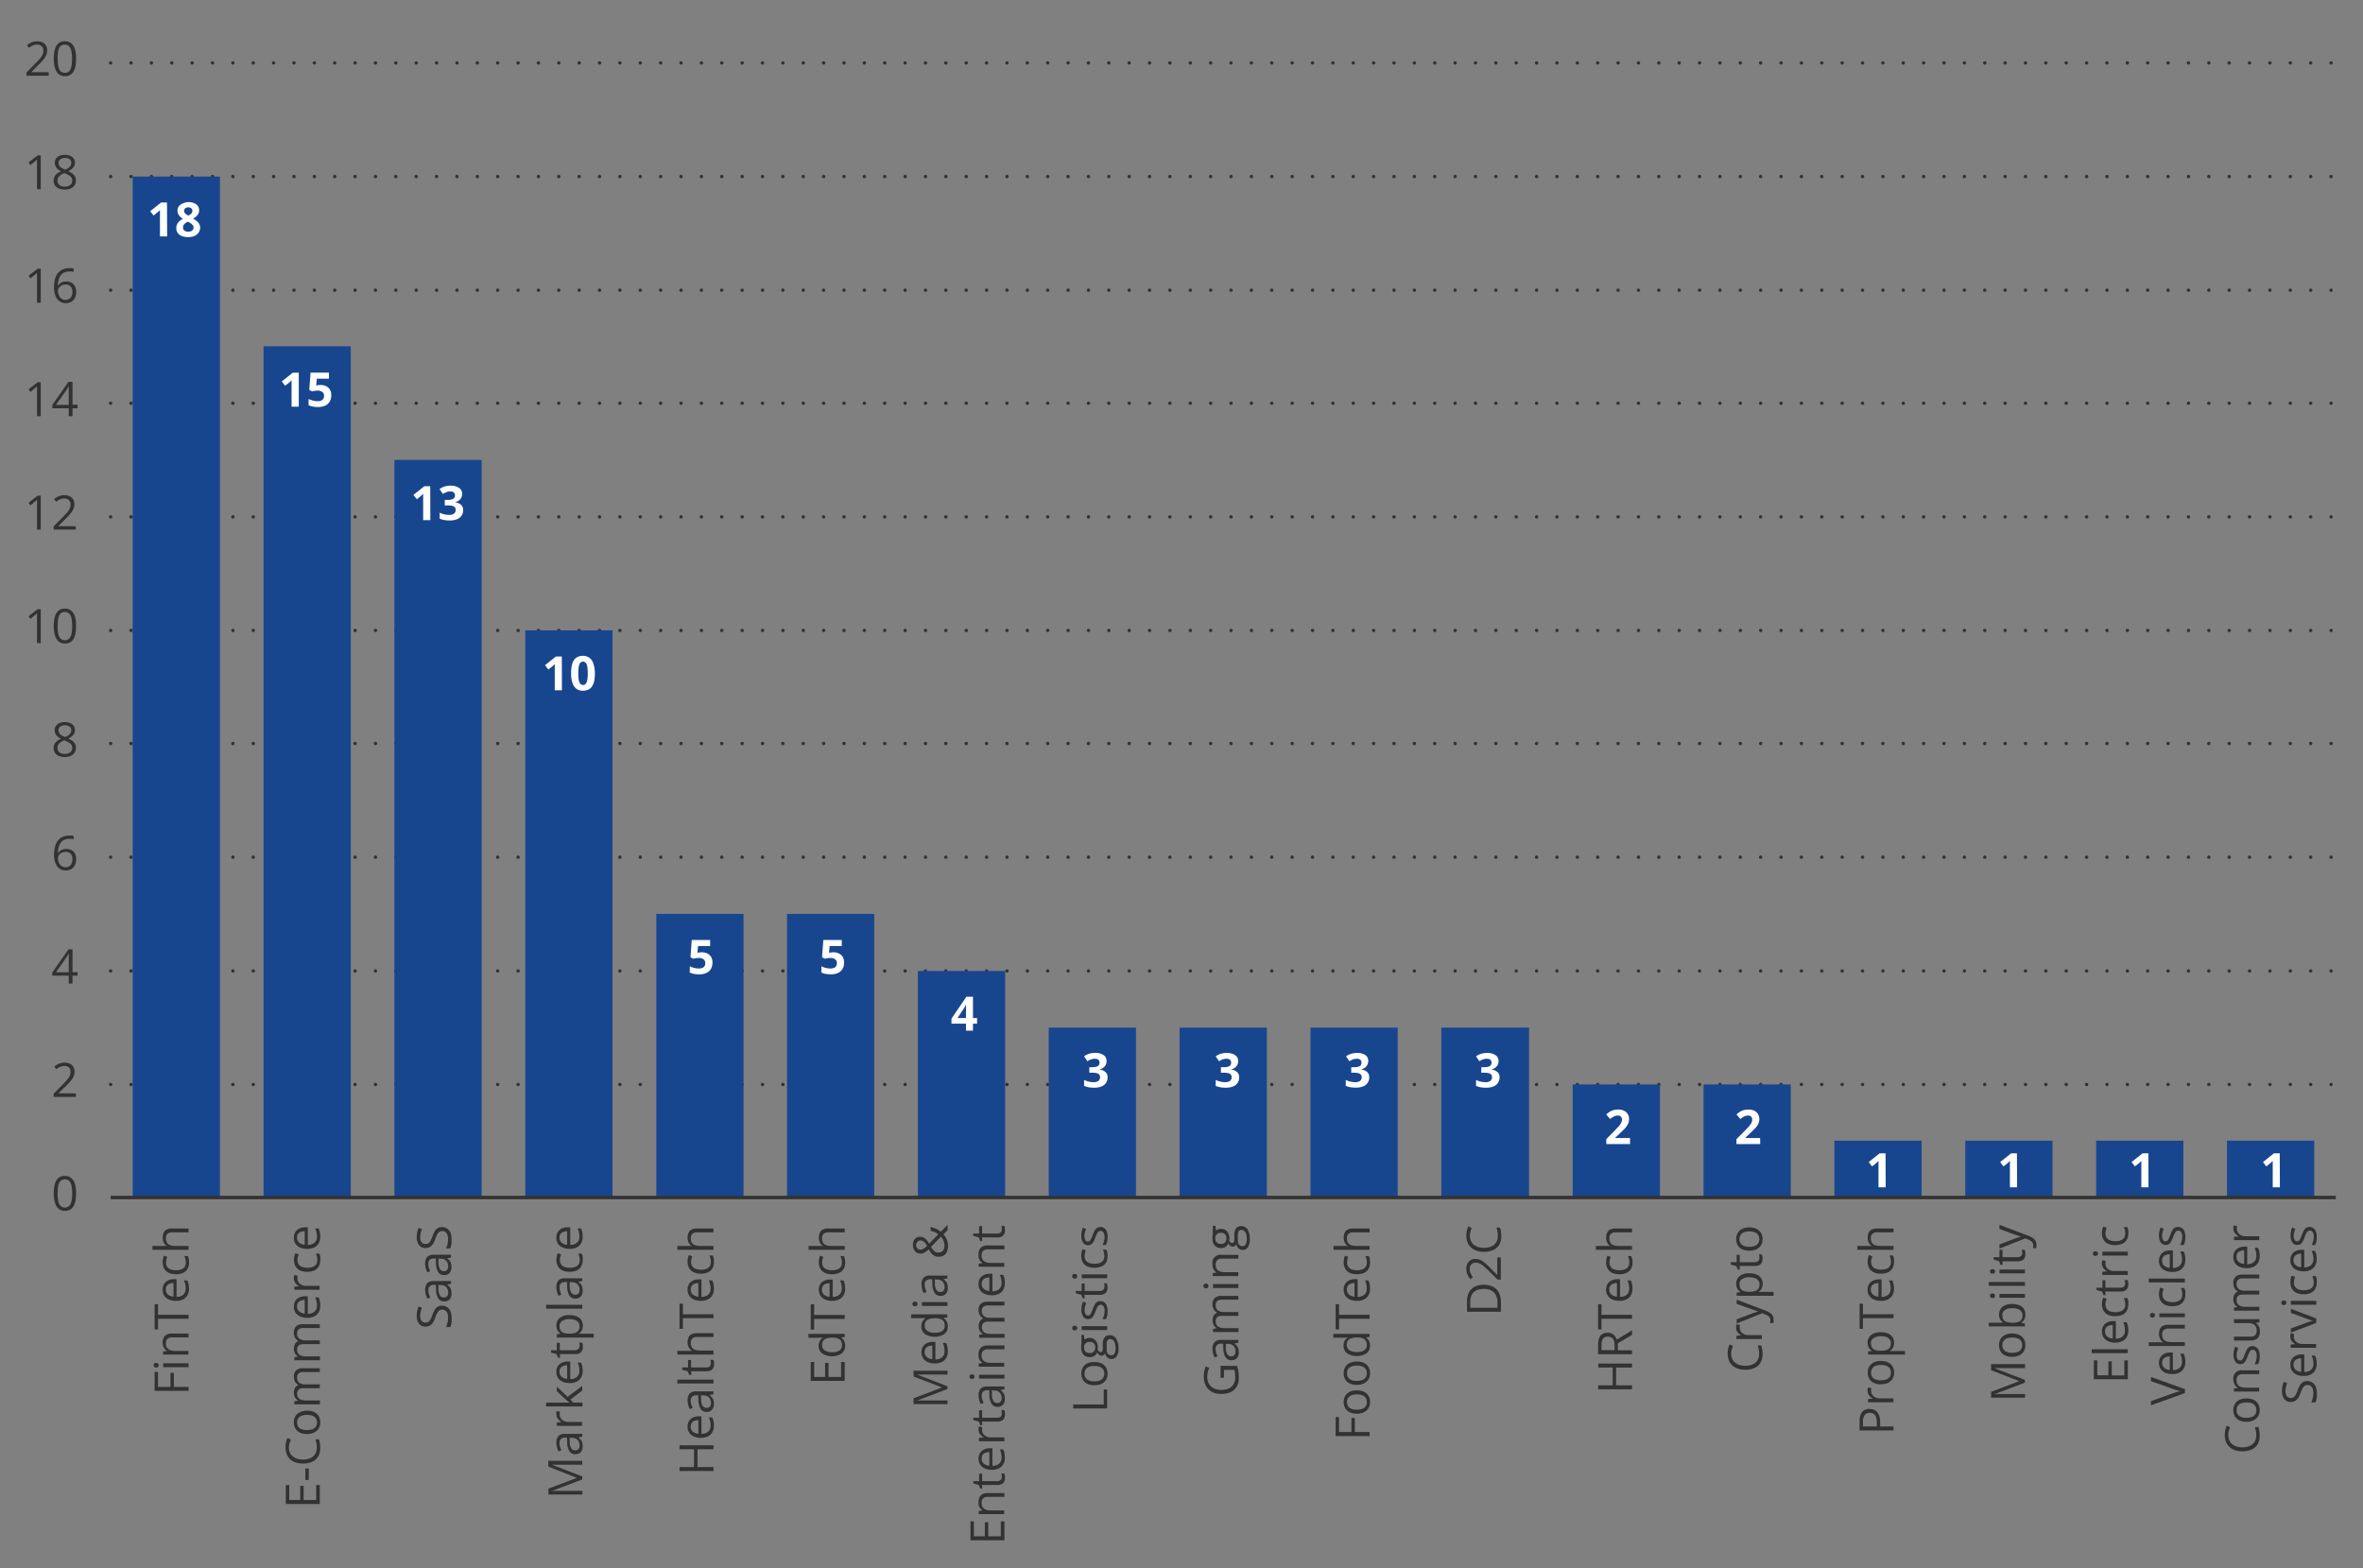 <svg id="Chart" xmlns="http://www.w3.org/2000/svg" width="696" height="462" viewBox="0 0 696 462"><rect x="0" y="0" width="696" height="462" fill="#808080" stroke="none"/><defs><style>.cls-1,.cls-3{fill:none;stroke:#323232;}.cls-1{stroke-linecap:round;stroke-linejoin:round;stroke-dasharray:0 6;}.cls-2{fill:#17468f;}.cls-3{stroke-miterlimit:10;}.cls-4{fill:#fff;}.cls-5{fill:#323232;}</style></defs><path class="cls-1" d="M32.59,319.44H688M32.59,286H688M32.59,252.49H688M32.59,219H688m-655.4-33.3H688M32.59,152.25H688M32.59,118.77H688M32.59,85.48H688M32.59,52H688M32.59,18.53H688"/><path class="cls-2" d="M39.08,52h25.7V352.73H39.08V52Zm38.55,50h25.69V352.73H77.63V102Zm38.54,33.47h25.7V352.73h-25.7V135.51Zm38.55,50.21h25.69v167H154.72v-167Zm38.54,83.51H219v83.5h-25.7v-83.5Zm38.55,0H257.5v83.5H231.81v-83.5ZM270.35,286h25.7v66.77h-25.7V286ZM308.9,302.7h25.69v50H308.9v-50Zm38.54,0h25.7v50h-25.7v-50Zm38.55,0h25.69v50H386v-50Zm38.54,0h25.84v50H424.53v-50Zm38.69,16.74h25.7v33.29h-25.7V319.44Zm38.55,0h25.69v33.29H501.77V319.44ZM540.31,336H566v16.73h-25.7V336Zm38.54,0h25.7v16.73h-25.7V336Zm38.55,0h25.7v16.73H617.4V336Zm38.54,0h25.7v16.73h-25.7V336Z"/><line class="cls-3" x1="32.59" y1="352.73" x2="687.99" y2="352.73"/><path class="cls-4" d="M49.23,69.64H47.11V63.86c0-.16,0-.36,0-.59s0-.48,0-.72,0-.48,0-.68l-.3.31-.43.38-1.15.93-1-1.28,3.22-2.56h1.74Z"/><path class="cls-4" d="M55.45,59.52a4.5,4.5,0,0,1,1.59.27,2.53,2.53,0,0,1,1.17.8,2.08,2.08,0,0,1,.44,1.34A2.24,2.24,0,0,1,58.41,63a2.68,2.68,0,0,1-.64.79,4.91,4.91,0,0,1-.91.59,6.42,6.42,0,0,1,1,.65,3.21,3.21,0,0,1,.78.87,2.2,2.2,0,0,1,.3,1.16,2.38,2.38,0,0,1-.44,1.45,3,3,0,0,1-1.23,1,4.71,4.71,0,0,1-1.83.33,5.1,5.1,0,0,1-1.9-.32,2.39,2.39,0,0,1-1.61-2.35,2.61,2.61,0,0,1,.26-1.19,2.66,2.66,0,0,1,.69-.87,4.82,4.82,0,0,1,1-.63,6.26,6.26,0,0,1-.81-.63,3,3,0,0,1-.58-.82,2.46,2.46,0,0,1-.21-1,2,2,0,0,1,.45-1.33,2.75,2.75,0,0,1,1.17-.8A4.56,4.56,0,0,1,55.45,59.52ZM53.9,67a1.14,1.14,0,0,0,.38.89,1.68,1.68,0,0,0,1.15.35,1.72,1.72,0,0,0,1.17-.34A1.11,1.11,0,0,0,57,67a1,1,0,0,0-.22-.67,2.56,2.56,0,0,0-.56-.52c-.22-.15-.45-.29-.67-.42l-.19-.1a4.22,4.22,0,0,0-.76.44,1.91,1.91,0,0,0-.51.56A1.35,1.35,0,0,0,53.9,67Zm1.54-5.92a1.34,1.34,0,0,0-.86.26.9.9,0,0,0-.34.75,1,1,0,0,0,.17.6,1.71,1.71,0,0,0,.44.45,5,5,0,0,0,.6.36,4.79,4.79,0,0,0,.59-.34,1.71,1.71,0,0,0,.45-.44,1.16,1.16,0,0,0,.17-.63.9.9,0,0,0-.35-.75A1.36,1.36,0,0,0,55.44,61.07Z"/><path class="cls-4" d="M88,119.78H85.88v-6.37c0-.24,0-.48,0-.73s0-.47,0-.67a4,4,0,0,1-.3.3l-.43.39-1.15.92-1-1.27,3.22-2.56H88Z"/><path class="cls-4" d="M94.41,113.4a3.71,3.71,0,0,1,1.63.34,2.72,2.72,0,0,1,1.12,1,3.11,3.11,0,0,1,.41,1.67,3.66,3.66,0,0,1-.45,1.86,2.89,2.89,0,0,1-1.33,1.2,5.11,5.11,0,0,1-2.2.42,7.67,7.67,0,0,1-1.48-.14,4.48,4.48,0,0,1-1.22-.4v-1.83a5.84,5.84,0,0,0,1.25.46,5.3,5.3,0,0,0,1.37.19,2.77,2.77,0,0,0,1.06-.17,1.22,1.22,0,0,0,.65-.52,1.62,1.62,0,0,0,.23-.9,1.35,1.35,0,0,0-.5-1.12,2.39,2.39,0,0,0-1.51-.39,4.63,4.63,0,0,0-.81.08c-.28,0-.51.1-.7.15l-.84-.45.38-5.09h5.42v1.79H93.32l-.18,2,.5-.1A5.15,5.15,0,0,1,94.41,113.4Z"/><path class="cls-4" d="M126.75,153.21h-2.11v-6.37l0-.73c0-.25,0-.47,0-.67l-.3.3c-.15.15-.3.28-.43.39l-1.15.92-1-1.27,3.22-2.56h1.74Z"/><path class="cls-4" d="M136.13,145.45a2.42,2.42,0,0,1-.29,1.2,2.45,2.45,0,0,1-.77.83,3.73,3.73,0,0,1-1.1.47v0a3.14,3.14,0,0,1,1.83.74,2.06,2.06,0,0,1,.62,1.57,2.94,2.94,0,0,1-.42,1.56,2.89,2.89,0,0,1-1.32,1.09,5.57,5.57,0,0,1-2.29.4,8.24,8.24,0,0,1-1.54-.14,5.87,5.87,0,0,1-1.35-.4V151a6.44,6.44,0,0,0,1.35.5,5.77,5.77,0,0,0,1.31.16,2.46,2.46,0,0,0,1.59-.39,1.36,1.36,0,0,0,.46-1.1,1.17,1.17,0,0,0-.21-.71,1.39,1.39,0,0,0-.74-.44,5.53,5.53,0,0,0-1.46-.15H131v-1.62h.78a4.24,4.24,0,0,0,1.4-.17,1.24,1.24,0,0,0,.66-.48,1.41,1.41,0,0,0,.17-.69,1.08,1.08,0,0,0-.33-.84,1.6,1.6,0,0,0-1.09-.3,3,3,0,0,0-.87.12,4.2,4.2,0,0,0-.71.29c-.21.11-.39.22-.55.32l-1-1.45a5.27,5.27,0,0,1,1.38-.71,5.77,5.77,0,0,1,1.88-.28,4.24,4.24,0,0,1,2.45.63A2,2,0,0,1,136.13,145.45Z"/><path class="cls-4" d="M165.51,203.32H163.4V197c0-.24,0-.48,0-.73s0-.47,0-.67a4,4,0,0,1-.3.3c-.15.15-.3.28-.43.39l-1.15.92-1-1.27,3.22-2.56h1.74Z"/><path class="cls-4" d="M175.22,198.33a11.78,11.78,0,0,1-.18,2.16,4.78,4.78,0,0,1-.61,1.61,2.69,2.69,0,0,1-1.08,1,3.54,3.54,0,0,1-1.63.35,3,3,0,0,1-2-.61,3.5,3.5,0,0,1-1.14-1.77,8.88,8.88,0,0,1-.37-2.75,9.83,9.83,0,0,1,.34-2.78,3.4,3.4,0,0,1,1.1-1.76,3.59,3.59,0,0,1,4,0,3.65,3.65,0,0,1,1.15,1.77A9,9,0,0,1,175.22,198.33Zm-4.88,0a12.54,12.54,0,0,0,.12,1.9,2.54,2.54,0,0,0,.43,1.14,1,1,0,0,0,.83.39,1,1,0,0,0,.83-.38,2.52,2.52,0,0,0,.44-1.14,14.1,14.1,0,0,0,0-3.82,2.47,2.47,0,0,0-.44-1.15,1.08,1.08,0,0,0-1.66,0,2.59,2.59,0,0,0-.43,1.15A12.59,12.59,0,0,0,170.34,198.33Z"/><path class="cls-4" d="M206.69,280.5a3.72,3.72,0,0,1,1.63.35,2.72,2.72,0,0,1,1.12,1,3.11,3.11,0,0,1,.41,1.67,3.76,3.76,0,0,1-.44,1.86,3,3,0,0,1-1.34,1.2,5.11,5.11,0,0,1-2.2.42,7.67,7.67,0,0,1-1.48-.14,4.6,4.6,0,0,1-1.22-.4v-1.83a5.84,5.84,0,0,0,1.25.46,5.3,5.3,0,0,0,1.37.19,2.94,2.94,0,0,0,1.06-.17,1.22,1.22,0,0,0,.65-.52,1.62,1.62,0,0,0,.23-.9,1.38,1.38,0,0,0-.49-1.12,2.45,2.45,0,0,0-1.52-.39,4.43,4.43,0,0,0-.8.08c-.29,0-.52.1-.71.15l-.84-.45.38-5.09h5.42v1.79H205.6l-.18,2,.5-.1A5,5,0,0,1,206.69,280.5Z"/><path class="cls-4" d="M245.45,280.5a3.72,3.72,0,0,1,1.63.35,2.74,2.74,0,0,1,1.13,1,3.2,3.2,0,0,1,.41,1.67,3.66,3.66,0,0,1-.45,1.86,3,3,0,0,1-1.34,1.2,5.11,5.11,0,0,1-2.2.42,7.75,7.75,0,0,1-1.48-.14,4.41,4.41,0,0,1-1.21-.4v-1.83a5.55,5.55,0,0,0,1.24.46,5.36,5.36,0,0,0,1.37.19,2.94,2.94,0,0,0,1.06-.17,1.28,1.28,0,0,0,.66-.52,1.62,1.62,0,0,0,.22-.9,1.35,1.35,0,0,0-.49-1.12,2.41,2.41,0,0,0-1.51-.39,4.63,4.63,0,0,0-.81.08c-.28,0-.52.1-.7.15l-.85-.45.38-5.09h5.42v1.79h-3.57l-.18,2,.5-.1A5,5,0,0,1,245.45,280.5Z"/><path class="cls-4" d="M287.79,301.52h-1.21v2.07h-2.06v-2.07h-4.27v-1.47l4.38-6.45h1.95v6.28h1.21Zm-3.27-1.64v-1.69c0-.16,0-.35,0-.57s0-.44,0-.66,0-.41,0-.58,0-.29,0-.36h-.06c-.08.19-.18.37-.27.54s-.21.36-.34.55l-1.83,2.77Z"/><path class="cls-4" d="M325.93,312.54a2.26,2.26,0,0,1-.29,1.19,2.36,2.36,0,0,1-.77.83,3.39,3.39,0,0,1-1.1.47v0a3.21,3.21,0,0,1,1.83.74,2,2,0,0,1,.63,1.57,3,3,0,0,1-.43,1.57,2.9,2.9,0,0,1-1.32,1.09,5.72,5.72,0,0,1-2.29.39,8.34,8.34,0,0,1-1.54-.13,5.8,5.8,0,0,1-1.34-.41V318.1a6.32,6.32,0,0,0,1.34.49,5.83,5.83,0,0,0,1.32.17,2.5,2.5,0,0,0,1.59-.39,1.4,1.4,0,0,0,.45-1.11,1.14,1.14,0,0,0-.21-.7,1.35,1.35,0,0,0-.74-.44,5.47,5.47,0,0,0-1.46-.15h-.75v-1.62h.77a4.2,4.2,0,0,0,1.4-.18,1.18,1.18,0,0,0,.66-.47,1.37,1.37,0,0,0,.17-.7,1.1,1.1,0,0,0-.32-.83,1.63,1.63,0,0,0-1.1-.3,3,3,0,0,0-.87.12,4.2,4.2,0,0,0-.71.28c-.21.12-.39.22-.55.33l-1-1.46a5.39,5.39,0,0,1,3.26-1,4.29,4.29,0,0,1,2.45.62A2,2,0,0,1,325.93,312.54Z"/><path class="cls-4" d="M364.69,312.54a2.35,2.35,0,0,1-.28,1.19,2.3,2.3,0,0,1-.78.83,3.3,3.3,0,0,1-1.1.47v0a3.15,3.15,0,0,1,1.83.74,2,2,0,0,1,.63,1.57,2.78,2.78,0,0,1-1.74,2.66,5.78,5.78,0,0,1-2.29.39,8.38,8.38,0,0,1-1.55-.13,6,6,0,0,1-1.34-.41V318.1a6.41,6.41,0,0,0,1.35.49,5.75,5.75,0,0,0,1.31.17,2.46,2.46,0,0,0,1.59-.39,1.4,1.4,0,0,0,.45-1.11,1.14,1.14,0,0,0-.21-.7,1.32,1.32,0,0,0-.73-.44,5.58,5.58,0,0,0-1.46-.15h-.76v-1.62h.77a4.27,4.27,0,0,0,1.41-.18,1.12,1.12,0,0,0,.65-.47,1.38,1.38,0,0,0,.18-.7,1.07,1.07,0,0,0-.33-.83,1.61,1.61,0,0,0-1.1-.3,3,3,0,0,0-.87.12,4.08,4.08,0,0,0-.7.28c-.21.12-.4.22-.56.33l-1-1.46a6,6,0,0,1,1.38-.7,5.6,5.6,0,0,1,1.88-.28,4.29,4.29,0,0,1,2.45.62A2,2,0,0,1,364.69,312.54Z"/><path class="cls-4" d="M403,312.54a2.34,2.34,0,0,1-1.06,2,3.49,3.49,0,0,1-1.1.47v0a3.21,3.21,0,0,1,1.83.74,2.08,2.08,0,0,1,.62,1.57,2.74,2.74,0,0,1-1.74,2.66,5.75,5.75,0,0,1-2.29.39,8.27,8.27,0,0,1-1.54-.13,5.66,5.66,0,0,1-1.34-.41V318.1a6.13,6.13,0,0,0,1.34.49,5.82,5.82,0,0,0,1.31.17,2.46,2.46,0,0,0,1.59-.39,1.38,1.38,0,0,0,.46-1.11,1.14,1.14,0,0,0-.21-.7,1.39,1.39,0,0,0-.74-.44,5.53,5.53,0,0,0-1.46-.15H398v-1.62h.78a4.2,4.2,0,0,0,1.4-.18,1.18,1.18,0,0,0,.66-.47,1.48,1.48,0,0,0,.17-.7,1.07,1.07,0,0,0-.33-.83,1.6,1.6,0,0,0-1.09-.3,3,3,0,0,0-.87.12,4.2,4.2,0,0,0-.71.28c-.21.12-.39.22-.55.33l-1-1.46a5.58,5.58,0,0,1,1.38-.7,5.52,5.52,0,0,1,1.88-.28,4.29,4.29,0,0,1,2.45.62A2,2,0,0,1,403,312.54Z"/><path class="cls-4" d="M441.38,312.54a2.35,2.35,0,0,1-.28,1.19,2.3,2.3,0,0,1-.78.83,3.3,3.3,0,0,1-1.1.47v0a3.18,3.18,0,0,1,1.83.74,2,2,0,0,1,.63,1.57,2.77,2.77,0,0,1-1.75,2.66,5.72,5.72,0,0,1-2.29.39,8.34,8.34,0,0,1-1.54-.13,6,6,0,0,1-1.34-.41V318.1a6.41,6.41,0,0,0,1.35.49,5.75,5.75,0,0,0,1.31.17,2.46,2.46,0,0,0,1.59-.39,1.4,1.4,0,0,0,.45-1.11,1.14,1.14,0,0,0-.21-.7,1.32,1.32,0,0,0-.73-.44,5.58,5.58,0,0,0-1.46-.15h-.76v-1.62h.77a4.16,4.16,0,0,0,1.4-.18,1.11,1.11,0,0,0,.66-.47,1.38,1.38,0,0,0,.18-.7,1.07,1.07,0,0,0-.33-.83,1.63,1.63,0,0,0-1.1-.3,3,3,0,0,0-.87.12,4.2,4.2,0,0,0-.71.28c-.21.12-.39.22-.55.33l-1-1.46a5.76,5.76,0,0,1,1.38-.7,5.56,5.56,0,0,1,1.88-.28,4.29,4.29,0,0,1,2.45.62A2,2,0,0,1,441.38,312.54Z"/><path class="cls-4" d="M480.12,337h-7v-1.47l2.51-2.53c.51-.52.91-1,1.22-1.3a4.33,4.33,0,0,0,.67-1,2,2,0,0,0,.21-.92,1.13,1.13,0,0,0-.33-.89,1.28,1.28,0,0,0-.89-.3,2.5,2.5,0,0,0-1.12.27,5.42,5.42,0,0,0-1.15.76l-1.14-1.36a9.13,9.13,0,0,1,.91-.7,4,4,0,0,1,1.12-.53,5,5,0,0,1,1.53-.2,3.88,3.88,0,0,1,1.7.35,2.71,2.71,0,0,1,1.09,1,2.6,2.6,0,0,1,.38,1.38,3.38,3.38,0,0,1-.33,1.51,5.7,5.7,0,0,1-.95,1.36c-.42.44-.92.94-1.51,1.48l-1.29,1.21v.1h4.36Z"/><path class="cls-4" d="M518.46,337h-7v-1.47L514,333c.5-.52.91-1,1.22-1.3a4.7,4.7,0,0,0,.67-1,2,2,0,0,0,.2-.92,1.13,1.13,0,0,0-.33-.89,1.25,1.25,0,0,0-.88-.3,2.51,2.51,0,0,0-1.13.27,5.64,5.64,0,0,0-1.14.76l-1.15-1.36a10.45,10.45,0,0,1,.91-.7,4.14,4.14,0,0,1,1.12-.53,5,5,0,0,1,1.54-.2,3.83,3.83,0,0,1,1.69.35,2.65,2.65,0,0,1,1.09,1,2.52,2.52,0,0,1,.38,1.38,3.52,3.52,0,0,1-.32,1.51,5.48,5.48,0,0,1-1,1.36c-.41.44-.92.94-1.51,1.48l-1.28,1.21v.1h4.35Z"/><path class="cls-4" d="M555.41,349.73h-2.12v-5.79c0-.15,0-.35,0-.59s0-.47,0-.72,0-.47,0-.67c-.05.05-.15.16-.3.3l-.43.39-1.15.92-1-1.27,3.22-2.57h1.74Z"/><path class="cls-4" d="M594.11,349.73H592v-5.79c0-.15,0-.35,0-.59s0-.47,0-.72,0-.47,0-.67l-.3.3-.43.39-1.15.92-1-1.27,3.22-2.57h1.73Z"/><path class="cls-4" d="M632.82,349.73h-2.11v-6.38c0-.23,0-.47,0-.72s0-.47,0-.67l-.3.3-.43.39-1.15.92-1-1.27,3.22-2.57h1.74Z"/><path class="cls-4" d="M671.52,349.73h-2.11v-5.79c0-.15,0-.35,0-.59s0-.47,0-.72,0-.47,0-.67c-.05.05-.15.16-.31.3l-.42.39-1.15.92-1-1.27,3.22-2.57h1.73Z"/><path class="cls-5" d="M22.41,351.53a11,11,0,0,1-.19,2.17,4.75,4.75,0,0,1-.58,1.62,2.67,2.67,0,0,1-1,1,3.12,3.12,0,0,1-1.51.35,2.82,2.82,0,0,1-1.85-.61,3.68,3.68,0,0,1-1.08-1.76,9.43,9.43,0,0,1-.36-2.78,10.49,10.49,0,0,1,.32-2.75A3.53,3.53,0,0,1,17.19,347a2.82,2.82,0,0,1,1.92-.62A2.8,2.8,0,0,1,21,347a3.65,3.65,0,0,1,1.08,1.76A9.36,9.36,0,0,1,22.41,351.53Zm-5.45,0a10.74,10.74,0,0,0,.21,2.32,2.68,2.68,0,0,0,.69,1.39,1.9,1.9,0,0,0,2.49,0,2.72,2.72,0,0,0,.69-1.39,10.17,10.17,0,0,0,.22-2.33,10.61,10.61,0,0,0-.21-2.3,2.79,2.79,0,0,0-.69-1.4,1.94,1.94,0,0,0-2.51,0,2.79,2.79,0,0,0-.68,1.4A10.61,10.61,0,0,0,17,351.53Z"/><path class="cls-5" d="M22.35,323.11H15.8v-.95l2.68-2.72c.49-.5.91-.94,1.25-1.34a5.09,5.09,0,0,0,.78-1.15,2.9,2.9,0,0,0,.26-1.26,1.61,1.61,0,0,0-.5-1.29A1.89,1.89,0,0,0,19,314a3.16,3.16,0,0,0-1.27.24,6,6,0,0,0-1.14.7l-.61-.76a5.18,5.18,0,0,1,.87-.6,4.89,4.89,0,0,1,1-.41A4.26,4.26,0,0,1,19,313a3.7,3.7,0,0,1,1.59.32,2.45,2.45,0,0,1,1,.92,2.66,2.66,0,0,1,.36,1.41,3.51,3.51,0,0,1-.31,1.48,6.17,6.17,0,0,1-.88,1.34,18.63,18.63,0,0,1-1.33,1.41L17.25,322v.05h5.1Z"/><path class="cls-5" d="M22.85,287.38H21.36v2.32H20.25v-2.32H15.42v-.95l4.75-6.78h1.19v6.71h1.49Zm-2.6-1v-3.95q0-.3,0-.57c0-.17,0-.34,0-.5s0-.32,0-.47h-.06c-.09.18-.18.37-.3.58s-.22.38-.33.54l-3.09,4.37Z"/><path class="cls-5" d="M15.91,252a12.94,12.94,0,0,1,.12-1.77,7.23,7.23,0,0,1,.43-1.6,4.16,4.16,0,0,1,.82-1.3,3.52,3.52,0,0,1,1.3-.88,4.88,4.88,0,0,1,1.86-.32l.66,0a3.4,3.4,0,0,1,.59.1v1a2.93,2.93,0,0,0-.58-.13,4.63,4.63,0,0,0-.65,0,3.23,3.23,0,0,0-2,.55,3.09,3.09,0,0,0-1.05,1.5,7.63,7.63,0,0,0-.37,2.13h.08a2.51,2.51,0,0,1,1.33-1.06,3.33,3.33,0,0,1,1.09-.16,3.2,3.2,0,0,1,1.53.35,2.42,2.42,0,0,1,1,1,3.43,3.43,0,0,1,.36,1.64,4,4,0,0,1-.38,1.78A2.78,2.78,0,0,1,21,256a3.53,3.53,0,0,1-3,.13,3,3,0,0,1-1.07-.84,3.91,3.91,0,0,1-.71-1.38A6.41,6.41,0,0,1,15.91,252Zm3.36,3.45a1.94,1.94,0,0,0,1.49-.6,2.53,2.53,0,0,0,.56-1.79,2.25,2.25,0,0,0-.5-1.56,1.89,1.89,0,0,0-1.5-.58,2.38,2.38,0,0,0-1.19.29,2.18,2.18,0,0,0-.79.71,1.66,1.66,0,0,0-.28.88,3.25,3.25,0,0,0,.14.91,2.7,2.7,0,0,0,.4.86,2.11,2.11,0,0,0,.69.64A2,2,0,0,0,19.27,255.45Z"/><path class="cls-5" d="M19.11,212.7a4,4,0,0,1,1.53.27,2.33,2.33,0,0,1,1.05.81,2.11,2.11,0,0,1,.38,1.3,2,2,0,0,1-.26,1.06,2.7,2.7,0,0,1-.71.8,6.24,6.24,0,0,1-1,.6,8,8,0,0,1,1.16.66,3,3,0,0,1,.81.87,2.25,2.25,0,0,1,.3,1.18,2.6,2.6,0,0,1-.4,1.46,2.66,2.66,0,0,1-1.14.94,4.16,4.16,0,0,1-1.72.33,4.63,4.63,0,0,1-1.8-.32,2.47,2.47,0,0,1-1.13-.92,2.66,2.66,0,0,1-.38-1.44,2.42,2.42,0,0,1,.29-1.2,3.11,3.11,0,0,1,.78-.88A5.56,5.56,0,0,1,18,217.6,5.39,5.39,0,0,1,17,217a2.49,2.49,0,0,1-.66-.82,2.34,2.34,0,0,1-.24-1.09,2.14,2.14,0,0,1,.39-1.29,2.37,2.37,0,0,1,1-.8A3.9,3.9,0,0,1,19.11,212.7Zm-2.18,7.61a1.63,1.63,0,0,0,.54,1.26,2.37,2.37,0,0,0,1.64.5,2.36,2.36,0,0,0,1.6-.5,1.63,1.63,0,0,0,.57-1.3,1.55,1.55,0,0,0-.26-.88,2.45,2.45,0,0,0-.74-.68,6.62,6.62,0,0,0-1.13-.55l-.24-.09a5.59,5.59,0,0,0-1.07.58,2.16,2.16,0,0,0-.67.72A1.8,1.8,0,0,0,16.93,220.31Zm2.16-6.68a2.13,2.13,0,0,0-1.32.39,1.29,1.29,0,0,0-.51,1.11,1.5,1.5,0,0,0,.25.88,2.13,2.13,0,0,0,.68.61,8.59,8.59,0,0,0,1,.48,5.77,5.77,0,0,0,.93-.49,2,2,0,0,0,.63-.62,1.53,1.53,0,0,0,.24-.87,1.31,1.31,0,0,0-.51-1.11A2.23,2.23,0,0,0,19.09,213.63Z"/><path class="cls-5" d="M12,189.43h-1.1v-7.78c0-.19,0-.37,0-.53l0-.49c-.14.14-.27.27-.39.37l-.46.38L9,182.29l-.6-.77,2.71-2.08H12Z"/><path class="cls-5" d="M22.41,184.42a10.88,10.88,0,0,1-.19,2.17,4.75,4.75,0,0,1-.58,1.62,2.6,2.6,0,0,1-1,1,3.12,3.12,0,0,1-1.51.35,2.82,2.82,0,0,1-1.85-.61,3.68,3.68,0,0,1-1.08-1.76,9.43,9.43,0,0,1-.36-2.78,10.49,10.49,0,0,1,.32-2.75,3.53,3.53,0,0,1,1.05-1.77,2.82,2.82,0,0,1,1.92-.62,2.8,2.8,0,0,1,1.86.61,3.65,3.65,0,0,1,1.08,1.76A9.36,9.36,0,0,1,22.41,184.42Zm-5.45,0a10.74,10.74,0,0,0,.21,2.32,2.68,2.68,0,0,0,.69,1.39,1.9,1.9,0,0,0,2.49,0,2.72,2.72,0,0,0,.69-1.39,10.17,10.17,0,0,0,.22-2.33,10.61,10.61,0,0,0-.21-2.3,2.79,2.79,0,0,0-.69-1.4,1.94,1.94,0,0,0-2.51,0,2.79,2.79,0,0,0-.68,1.4A10.61,10.61,0,0,0,17,184.42Z"/><path class="cls-5" d="M12,156h-1.1v-7.78c0-.19,0-.37,0-.53l0-.5c-.14.15-.27.27-.39.38l-.46.38L9,148.86l-.6-.77L11.08,146H12Z"/><path class="cls-5" d="M22.35,156H15.8v-.95l2.68-2.72c.49-.5.91-.94,1.25-1.33a5.36,5.36,0,0,0,.78-1.16,2.9,2.9,0,0,0,.26-1.26,1.61,1.61,0,0,0-.5-1.29,1.89,1.89,0,0,0-1.32-.45,3.16,3.16,0,0,0-1.27.24,6,6,0,0,0-1.14.7l-.61-.76a5.84,5.84,0,0,1,.87-.6,4.89,4.89,0,0,1,1-.41,4.26,4.26,0,0,1,1.15-.15,3.7,3.7,0,0,1,1.59.32,2.45,2.45,0,0,1,1,.92,2.69,2.69,0,0,1,.36,1.41,3.51,3.51,0,0,1-.31,1.48,6.17,6.17,0,0,1-.88,1.34c-.38.45-.82.92-1.33,1.42l-2.17,2.16V155h5.1Z"/><path class="cls-5" d="M12,122.58h-1.1V114.8c0-.19,0-.37,0-.53l0-.49c-.14.14-.27.27-.39.37l-.46.38L9,115.44l-.6-.77,2.71-2.08H12Z"/><path class="cls-5" d="M22.85,120.26H21.36v2.32H20.25v-2.32H15.42v-1l4.75-6.78h1.19v6.71h1.49Zm-2.6-1v-3.95q0-.3,0-.57c0-.17,0-.34,0-.5s0-.32,0-.47h-.06c-.09.18-.18.37-.3.58s-.22.38-.33.54l-3.09,4.37Z"/><path class="cls-5" d="M12,89.16h-1.1V81.38c0-.19,0-.37,0-.53l0-.49c-.14.14-.27.27-.39.37l-.46.38L9,82l-.6-.77,2.71-2.08H12Z"/><path class="cls-5" d="M15.91,84.89A12.94,12.94,0,0,1,16,83.12a7.38,7.38,0,0,1,.43-1.6,4.16,4.16,0,0,1,.82-1.3,3.65,3.65,0,0,1,1.3-.88A4.88,4.88,0,0,1,20.44,79l.66,0a3.4,3.4,0,0,1,.59.1v1a2.93,2.93,0,0,0-.58-.13,4.63,4.63,0,0,0-.65,0,3.23,3.23,0,0,0-2,.55A3.09,3.09,0,0,0,17.41,82,7.7,7.7,0,0,0,17,84.14h.08a2.83,2.83,0,0,1,.54-.62,2.61,2.61,0,0,1,.79-.44,3.33,3.33,0,0,1,1.09-.16,3.2,3.2,0,0,1,1.53.35,2.47,2.47,0,0,1,1,1A3.45,3.45,0,0,1,22.44,86a3.93,3.93,0,0,1-.38,1.78A2.78,2.78,0,0,1,21,88.89a3.53,3.53,0,0,1-3,.13,3,3,0,0,1-1.07-.84,4,4,0,0,1-.71-1.37A6.53,6.53,0,0,1,15.91,84.89Zm3.36,3.45a2,2,0,0,0,1.49-.59,2.57,2.57,0,0,0,.56-1.8,2.25,2.25,0,0,0-.5-1.56,1.89,1.89,0,0,0-1.5-.58,2.38,2.38,0,0,0-1.19.29,2.28,2.28,0,0,0-.79.71,1.66,1.66,0,0,0-.28.88,3.25,3.25,0,0,0,.14.91,2.86,2.86,0,0,0,.4.87,2.19,2.19,0,0,0,.69.63A2,2,0,0,0,19.27,88.34Z"/><path class="cls-5" d="M12,55.74h-1.1V48c0-.19,0-.37,0-.53l0-.49c-.14.14-.27.27-.39.37l-.46.38L9,48.6l-.6-.77,2.71-2.08H12Z"/><path class="cls-5" d="M19.11,45.6a3.83,3.83,0,0,1,1.53.28,2.31,2.31,0,0,1,1.05.8,2.13,2.13,0,0,1,.38,1.3A2,2,0,0,1,21.81,49a2.7,2.7,0,0,1-.71.8,5.57,5.57,0,0,1-1,.6,7.19,7.19,0,0,1,1.16.67,2.87,2.87,0,0,1,.81.86,2.29,2.29,0,0,1,.3,1.19,2.57,2.57,0,0,1-.4,1.45,2.59,2.59,0,0,1-1.14.94,4.16,4.16,0,0,1-1.72.33,4.63,4.63,0,0,1-1.8-.32,2.47,2.47,0,0,1-1.13-.92,2.64,2.64,0,0,1-.38-1.44,2.42,2.42,0,0,1,.29-1.2,3.07,3.07,0,0,1,.78-.87A5.12,5.12,0,0,1,18,50.5a5.39,5.39,0,0,1-.91-.62,2.56,2.56,0,0,1-.66-.81A2.39,2.39,0,0,1,16.14,48a2.1,2.1,0,0,1,.39-1.29,2.31,2.31,0,0,1,1-.81A4.09,4.09,0,0,1,19.11,45.6Zm-2.18,7.61a1.63,1.63,0,0,0,.54,1.26,2.37,2.37,0,0,0,1.64.5,2.36,2.36,0,0,0,1.6-.5,1.63,1.63,0,0,0,.57-1.3,1.55,1.55,0,0,0-.26-.88,2.45,2.45,0,0,0-.74-.68,6.62,6.62,0,0,0-1.13-.55L18.91,51a5.08,5.08,0,0,0-1.07.57,2.37,2.37,0,0,0-.67.72A1.83,1.83,0,0,0,16.93,53.21Zm2.16-6.68a2.13,2.13,0,0,0-1.32.39A1.31,1.31,0,0,0,17.26,48a1.47,1.47,0,0,0,.25.88,2.13,2.13,0,0,0,.68.61,8.59,8.59,0,0,0,1,.48,6.7,6.7,0,0,0,.93-.48,2.1,2.1,0,0,0,.63-.63A1.53,1.53,0,0,0,21,48a1.28,1.28,0,0,0-.51-1.1A2.16,2.16,0,0,0,19.09,46.53Z"/><path class="cls-5" d="M14.35,22.31H7.8v-.95l2.67-2.71c.5-.51.92-.95,1.26-1.34a5,5,0,0,0,.77-1.16,2.91,2.91,0,0,0,.27-1.26,1.66,1.66,0,0,0-.5-1.29,1.93,1.93,0,0,0-1.33-.45,3,3,0,0,0-1.27.25,5.36,5.36,0,0,0-1.13.69l-.61-.76a5.28,5.28,0,0,1,.86-.6,5,5,0,0,1,1-.41,4.24,4.24,0,0,1,1.14-.15,3.74,3.74,0,0,1,1.6.32,2.43,2.43,0,0,1,1,.92,2.6,2.6,0,0,1,.37,1.41,3.51,3.51,0,0,1-.32,1.48,5.82,5.82,0,0,1-.88,1.34c-.38.45-.82.92-1.32,1.42L9.24,21.22v.05h5.11Z"/><path class="cls-5" d="M22.41,17.3a11,11,0,0,1-.19,2.17,4.75,4.75,0,0,1-.58,1.62,2.67,2.67,0,0,1-1,1,3.12,3.12,0,0,1-1.51.35,2.82,2.82,0,0,1-1.85-.61,3.68,3.68,0,0,1-1.08-1.76,9.43,9.43,0,0,1-.36-2.78,10.44,10.44,0,0,1,.32-2.75,3.53,3.53,0,0,1,1.05-1.77,2.82,2.82,0,0,1,1.92-.62,2.8,2.8,0,0,1,1.86.61,3.65,3.65,0,0,1,1.08,1.76A9.36,9.36,0,0,1,22.41,17.3ZM17,17.3a10.74,10.74,0,0,0,.21,2.32A2.68,2.68,0,0,0,17.86,21a1.9,1.9,0,0,0,2.49,0A2.72,2.72,0,0,0,21,19.63a10.17,10.17,0,0,0,.22-2.33,10.61,10.61,0,0,0-.21-2.3,2.79,2.79,0,0,0-.69-1.4,1.94,1.94,0,0,0-2.51,0,2.79,2.79,0,0,0-.68,1.4A10.61,10.61,0,0,0,17,17.3Z"/><path class="cls-5" d="M55.54,408.52v1.16h-10v-5.57h1v4.41h3.67v-4.14h1v4.14Z"/><path class="cls-5" d="M45.25,402.13a.68.68,0,0,1,.18-.48.85.85,0,0,1,1.12,0,.65.65,0,0,1,.19.48.67.67,0,0,1-.19.49.92.92,0,0,1-1.12,0A.71.71,0,0,1,45.25,402.13Zm2.8-.56h7.49v1.14H48.05Z"/><path class="cls-5" d="M47.91,395.49a2.81,2.81,0,0,1,.66-2,2.75,2.75,0,0,1,2.09-.68h4.88v1.12h-4.8a2,2,0,0,0-1.4.42,1.72,1.72,0,0,0-.47,1.31,2,2,0,0,0,.71,1.75,3.43,3.43,0,0,0,2,.51h3.92V399H48.05v-.91l1.08-.17v-.06a2.44,2.44,0,0,1-.67-.61,2.92,2.92,0,0,1-.41-.83A3.38,3.38,0,0,1,47.91,395.49Z"/><path class="cls-5" d="M55.54,387.28v1.17h-9v3.14h-1v-7.44h1v3.13Z"/><path class="cls-5" d="M47.91,379.84a3.06,3.06,0,0,1,.43-1.64,2.74,2.74,0,0,1,1.18-1.05,4.16,4.16,0,0,1,1.78-.36H52V382a2.94,2.94,0,0,0,2-.65,2.32,2.32,0,0,0,.69-1.79,5.25,5.25,0,0,0-.13-1.26,7.61,7.61,0,0,0-.38-1.14h1a5.14,5.14,0,0,1,.37,1.13,6.32,6.32,0,0,1,.12,1.32,3.9,3.9,0,0,1-.44,1.88,3.08,3.08,0,0,1-1.3,1.25,4.55,4.55,0,0,1-2.09.44,5,5,0,0,1-2.09-.41,3,3,0,0,1-1.85-2.89Zm.93,0a1.85,1.85,0,0,0,.6,1.45,2.73,2.73,0,0,0,1.66.64v-4a3.07,3.07,0,0,0-1.18.21,1.68,1.68,0,0,0-.79.61A1.79,1.79,0,0,0,48.84,379.85Z"/><path class="cls-5" d="M55.68,371.92a3.66,3.66,0,0,1-.42,1.78A2.79,2.79,0,0,1,54,374.9a4.73,4.73,0,0,1-2.15.43,4.83,4.83,0,0,1-2.23-.45,3,3,0,0,1-1.28-1.25,3.88,3.88,0,0,1-.42-1.82,4.86,4.86,0,0,1,.12-1.09,3.52,3.52,0,0,1,.28-.85l.95.34A7.45,7.45,0,0,0,49,371a3.67,3.67,0,0,0-.1.83,2.37,2.37,0,0,0,.33,1.3,2,2,0,0,0,1,.77,4.43,4.43,0,0,0,1.6.26,4.25,4.25,0,0,0,1.56-.25,2.07,2.07,0,0,0,1-.75,2.18,2.18,0,0,0,.34-1.24,4.42,4.42,0,0,0-.13-1.07,5.89,5.89,0,0,0-.3-.87h1a3.47,3.47,0,0,1,.3.84A5,5,0,0,1,55.68,371.92Z"/><path class="cls-5" d="M44.91,367h3.72a3.67,3.67,0,0,1,.51.05V367a2.19,2.19,0,0,1-.66-.59,2.53,2.53,0,0,1-.41-.82,3.08,3.08,0,0,1-.14-1,3.49,3.49,0,0,1,.28-1.5,1.92,1.92,0,0,1,.89-.91,3.36,3.36,0,0,1,1.56-.31h4.88V363h-4.8a2,2,0,0,0-1.4.43,1.69,1.69,0,0,0-.47,1.31,2.45,2.45,0,0,0,.32,1.33,1.73,1.73,0,0,0,.93.71,4.68,4.68,0,0,0,1.51.22h3.91v1.13H44.91Z"/><path class="cls-5" d="M94.19,437.42V443h-10v-5.56h1v4.4h3.24v-4.15h1v4.15h3.7v-4.4Z"/><path class="cls-5" d="M90.94,435.94h-1v-3.39h1Z"/><path class="cls-5" d="M85.08,426.36a3.69,3.69,0,0,0,.29,1.48,2.86,2.86,0,0,0,.82,1.12,3.5,3.5,0,0,0,1.29.71,5.69,5.69,0,0,0,1.71.25,5.37,5.37,0,0,0,2.18-.4,3.1,3.1,0,0,0,1.44-1.17,3.61,3.61,0,0,0,.5-2,7.12,7.12,0,0,0-.11-1.26c-.08-.4-.17-.78-.28-1.15h1a6,6,0,0,1,.3,1.14,8.58,8.58,0,0,1,.1,1.43,4.77,4.77,0,0,1-.63,2.55,3.89,3.89,0,0,1-1.79,1.53,6.72,6.72,0,0,1-2.73.51,6.47,6.47,0,0,1-2.07-.32,4.6,4.6,0,0,1-1.63-.93,4.15,4.15,0,0,1-1-1.5,5.28,5.28,0,0,1-.37-2.05,7,7,0,0,1,.15-1.46,5.27,5.27,0,0,1,.43-1.27l1,.46a8.55,8.55,0,0,0-.38,1.05A4.43,4.43,0,0,0,85.08,426.36Z"/><path class="cls-5" d="M90.43,415.52a5.21,5.21,0,0,1,1.65.24,3.38,3.38,0,0,1,1.22.69,2.92,2.92,0,0,1,.77,1.09,3.9,3.9,0,0,1,.26,1.45,3.56,3.56,0,0,1-.26,1.37,3,3,0,0,1-.77,1.08,3.41,3.41,0,0,1-1.22.71,5.2,5.2,0,0,1-1.65.25,4.75,4.75,0,0,1-2.09-.42A3,3,0,0,1,87,420.79a3.65,3.65,0,0,1-.46-1.85,3.52,3.52,0,0,1,.46-1.8A3.09,3.09,0,0,1,88.35,416,4.57,4.57,0,0,1,90.43,415.52Zm0,5.7A4.59,4.59,0,0,0,92,421a2.13,2.13,0,0,0,0-4,5.19,5.19,0,0,0-3.12,0,2,2,0,0,0-1,.73,2.19,2.19,0,0,0-.36,1.3,2,2,0,0,0,.77,1.71A3.7,3.7,0,0,0,90.43,421.22Z"/><path class="cls-5" d="M86.56,405.52a2.47,2.47,0,0,1,.65-1.86,2.89,2.89,0,0,1,2.08-.63h4.9v1.12H89.34a2,2,0,0,0-1.36.39,1.44,1.44,0,0,0-.46,1.17,1.89,1.89,0,0,0,.63,1.58,3,3,0,0,0,1.85.49h4.19v1.13H89.34a2.48,2.48,0,0,0-1,.17,1.31,1.31,0,0,0-.61.52,1.75,1.75,0,0,0-.2.87,2.05,2.05,0,0,0,.31,1.2,1.68,1.68,0,0,0,.91.65,4.88,4.88,0,0,0,1.49.2h4v1.14H86.7v-.92l1.06-.17v-.06a2.27,2.27,0,0,1-.66-.57,2.56,2.56,0,0,1-.4-.77,2.93,2.93,0,0,1-.14-.9,3,3,0,0,1,.32-1.43,1.91,1.91,0,0,1,1-.84v-.06a2.31,2.31,0,0,1-1-1A3.17,3.17,0,0,1,86.56,405.52Z"/><path class="cls-5" d="M86.56,392.55a2.5,2.5,0,0,1,.65-1.87,2.89,2.89,0,0,1,2.08-.63h4.9v1.12H89.34a2,2,0,0,0-1.36.4,1.43,1.43,0,0,0-.46,1.16,1.88,1.88,0,0,0,.63,1.58,3,3,0,0,0,1.85.49h4.19v1.13H89.34a2.66,2.66,0,0,0-1,.17,1.31,1.31,0,0,0-.61.52,1.79,1.79,0,0,0-.2.88,2,2,0,0,0,.31,1.19,1.75,1.75,0,0,0,.91.66,4.88,4.88,0,0,0,1.49.2h4v1.13H86.7v-.91l1.06-.18v-.06a2.39,2.39,0,0,1-.66-.56,2.69,2.69,0,0,1-.4-.77,3.19,3.19,0,0,1,.18-2.33,1.83,1.83,0,0,1,1-.84V395a2.42,2.42,0,0,1-1-1A3.17,3.17,0,0,1,86.56,392.55Z"/><path class="cls-5" d="M86.56,384.82a3.08,3.08,0,0,1,.43-1.64,2.78,2.78,0,0,1,1.18-1,4,4,0,0,1,1.79-.37h.7V387a2.94,2.94,0,0,0,2-.66,2.31,2.31,0,0,0,.69-1.79,5.36,5.36,0,0,0-.13-1.26,7.15,7.15,0,0,0-.38-1.13h1a5.06,5.06,0,0,1,.37,1.12,6.32,6.32,0,0,1,.12,1.32,3.87,3.87,0,0,1-.44,1.88,3,3,0,0,1-1.3,1.25,4.43,4.43,0,0,1-2.09.44,5,5,0,0,1-2.09-.4,3,3,0,0,1-1.85-2.9Zm.93,0a1.84,1.84,0,0,0,.6,1.44,2.82,2.82,0,0,0,1.66.65v-4a3.5,3.5,0,0,0-1.18.21,1.74,1.74,0,0,0-.79.61A1.84,1.84,0,0,0,87.49,384.84Z"/><path class="cls-5" d="M86.56,376.5a3.83,3.83,0,0,1,0-.47,4.28,4.28,0,0,1,.06-.44l1.06.14a2.29,2.29,0,0,0-.08.41,3.22,3.22,0,0,0,0,.43,1.92,1.92,0,0,0,.19.85,2.17,2.17,0,0,0,.51.7,2.45,2.45,0,0,0,.82.47,3.17,3.17,0,0,0,1,.17h4v1.14H86.7V379l1.38-.13v0a3.82,3.82,0,0,1-.76-.56,2.64,2.64,0,0,1-.55-.77A2.18,2.18,0,0,1,86.56,376.5Z"/><path class="cls-5" d="M94.33,371.19a3.7,3.7,0,0,1-.42,1.79,2.9,2.9,0,0,1-1.27,1.2,4.73,4.73,0,0,1-2.15.43,4.83,4.83,0,0,1-2.23-.45A3.05,3.05,0,0,1,87,372.9a3.85,3.85,0,0,1-.42-1.82,4.83,4.83,0,0,1,.12-1.08,3.47,3.47,0,0,1,.28-.86l1,.34a5.74,5.74,0,0,0-.24.79,3.23,3.23,0,0,0-.11.84,2.39,2.39,0,0,0,.33,1.3,2,2,0,0,0,1,.77,5.22,5.22,0,0,0,3.16,0,2.09,2.09,0,0,0,1-.75,2.18,2.18,0,0,0,.34-1.24,4.29,4.29,0,0,0-.13-1.07,5.89,5.89,0,0,0-.3-.87h1a3.47,3.47,0,0,1,.3.84A4.94,4.94,0,0,1,94.33,371.19Z"/><path class="cls-5" d="M86.56,364.56a3.08,3.08,0,0,1,.43-1.64,2.8,2.8,0,0,1,1.18-1.05,4.17,4.17,0,0,1,1.79-.36h.7v5.18a3,3,0,0,0,2-.66,2.31,2.31,0,0,0,.69-1.79,5.36,5.36,0,0,0-.13-1.26,7.15,7.15,0,0,0-.38-1.13h1a5.06,5.06,0,0,1,.37,1.12,6.32,6.32,0,0,1,.12,1.32,3.9,3.9,0,0,1-.44,1.88,3,3,0,0,1-1.3,1.25,4.55,4.55,0,0,1-2.09.44,5,5,0,0,1-2.09-.4A3.25,3.25,0,0,1,87,366.31,3.17,3.17,0,0,1,86.56,364.56Zm.93,0a1.85,1.85,0,0,0,.6,1.45,2.82,2.82,0,0,0,1.66.65v-4a3.5,3.5,0,0,0-1.18.21,1.68,1.68,0,0,0-.79.61A1.81,1.81,0,0,0,87.49,364.57Z"/><path class="cls-5" d="M130.19,384.6a2.59,2.59,0,0,1,1.51.44,2.78,2.78,0,0,1,1,1.24,4.83,4.83,0,0,1,.33,1.86c0,.38,0,.74,0,1.08a8.17,8.17,0,0,1-.16.93,4,4,0,0,1-.25.74H131.4a10.34,10.34,0,0,0,.4-1.25,6.52,6.52,0,0,0,.18-1.55,3.41,3.41,0,0,0-.21-1.27,1.64,1.64,0,0,0-.58-.79,1.51,1.51,0,0,0-.91-.27,1.55,1.55,0,0,0-.86.23,2,2,0,0,0-.63.75,11.23,11.23,0,0,0-.6,1.42,6.94,6.94,0,0,1-.5,1.12,3.31,3.31,0,0,1-.61.82,2.23,2.23,0,0,1-.79.49,2.78,2.78,0,0,1-1,.17,2.29,2.29,0,0,1-1.37-.41,2.54,2.54,0,0,1-.88-1.12,4.31,4.31,0,0,1-.3-1.66,6.87,6.87,0,0,1,.15-1.48,6.32,6.32,0,0,1,.4-1.25l1,.36a7.75,7.75,0,0,0-.38,1.15,5.16,5.16,0,0,0-.15,1.25,2.68,2.68,0,0,0,.19,1.08,1.5,1.5,0,0,0,.53.67,1.38,1.38,0,0,0,.81.23,1.6,1.6,0,0,0,.88-.22,1.91,1.91,0,0,0,.62-.71,10,10,0,0,0,.56-1.29,9.74,9.74,0,0,1,.68-1.5,2.67,2.67,0,0,1,.88-.94A2.47,2.47,0,0,1,130.19,384.6Z"/><path class="cls-5" d="M125.23,380a2.84,2.84,0,0,1,.6-2,2.48,2.48,0,0,1,1.92-.65h5.09v.83l-1.1.21v.06a4.25,4.25,0,0,1,.68.65,2.31,2.31,0,0,1,.42.79A3.87,3.87,0,0,1,133,381a2.87,2.87,0,0,1-.24,1.21,1.85,1.85,0,0,1-.72.84,2.34,2.34,0,0,1-1.23.3,2,2,0,0,1-1.73-.89,5.09,5.09,0,0,1-.65-2.7l-.06-1.29h-.45a1.78,1.78,0,0,0-1.36.41,1.66,1.66,0,0,0-.39,1.18,3.5,3.5,0,0,0,.17,1.12,6.85,6.85,0,0,0,.4,1l-.86.35a7.39,7.39,0,0,1-.45-1.16A5.22,5.22,0,0,1,125.23,380Zm3.92-1.52,0,1.14a3.93,3.93,0,0,0,.46,2,1.32,1.32,0,0,0,1.14.57,1.13,1.13,0,0,0,.95-.39,1.58,1.58,0,0,0,.31-1,2.42,2.42,0,0,0-.56-1.64,2.08,2.08,0,0,0-1.66-.63Z"/><path class="cls-5" d="M125.23,372.24a2.84,2.84,0,0,1,.6-2,2.48,2.48,0,0,1,1.92-.65h5.09v.83l-1.1.21v.06a3.89,3.89,0,0,1,.68.66,2.14,2.14,0,0,1,.42.79,3.75,3.75,0,0,1,.14,1.09,3,3,0,0,1-.24,1.22,1.88,1.88,0,0,1-.72.83,2.34,2.34,0,0,1-1.23.3,2,2,0,0,1-1.73-.88,5.16,5.16,0,0,1-.65-2.71l-.06-1.29h-.45a1.83,1.83,0,0,0-1.36.41,1.66,1.66,0,0,0-.39,1.18,3.5,3.5,0,0,0,.17,1.12,6.44,6.44,0,0,0,.4,1l-.86.35a7,7,0,0,1-.45-1.16A5.22,5.22,0,0,1,125.23,372.24Zm3.92-1.52,0,1.14a3.9,3.9,0,0,0,.46,2,1.32,1.32,0,0,0,1.14.57,1.13,1.13,0,0,0,.95-.39,1.58,1.58,0,0,0,.31-1,2.37,2.37,0,0,0-.56-1.63,2,2,0,0,0-1.66-.64Z"/><path class="cls-5" d="M130.19,361.45a2.59,2.59,0,0,1,1.51.44,2.8,2.8,0,0,1,1,1.23A4.88,4.88,0,0,1,133,365c0,.38,0,.74,0,1.07a7.46,7.46,0,0,1-.16.93,4.12,4.12,0,0,1-.25.75H131.4a10.34,10.34,0,0,0,.4-1.25,6.52,6.52,0,0,0,.18-1.55,3.41,3.41,0,0,0-.21-1.27,1.64,1.64,0,0,0-.58-.79,1.51,1.51,0,0,0-.91-.27,1.55,1.55,0,0,0-.86.23,2,2,0,0,0-.63.75,11.23,11.23,0,0,0-.6,1.42,6.94,6.94,0,0,1-.5,1.12,3.31,3.31,0,0,1-.61.82,2.23,2.23,0,0,1-.79.49,3,3,0,0,1-1,.17,2.29,2.29,0,0,1-1.37-.41,2.52,2.52,0,0,1-.88-1.13,4.26,4.26,0,0,1-.3-1.65,6.8,6.8,0,0,1,.15-1.48,6.32,6.32,0,0,1,.4-1.25l1,.36a7.75,7.75,0,0,0-.38,1.15,5.13,5.13,0,0,0-.15,1.24,2.73,2.73,0,0,0,.19,1.09,1.5,1.5,0,0,0,.53.67,1.38,1.38,0,0,0,.81.23,1.6,1.6,0,0,0,.88-.22,1.91,1.91,0,0,0,.62-.71,10.65,10.65,0,0,0,.56-1.29,9.74,9.74,0,0,1,.68-1.5,2.67,2.67,0,0,1,.88-.94A2.47,2.47,0,0,1,130.19,361.45Z"/><path class="cls-5" d="M171.5,435.78l-8.85,3.35v.06l.68-.05.88,0,1,0h6.32v1.08h-10v-1.72l8.31-3.16v-.05L161.5,432v-1.7h10v1.14h-7.3l-.84,0-.7,0v.05l8.84,3.4Z"/><path class="cls-5" d="M163.88,425a2.87,2.87,0,0,1,.6-2,2.51,2.51,0,0,1,1.92-.64h5.1v.82l-1.11.22v.06a4.32,4.32,0,0,1,.69.65,2.38,2.38,0,0,1,.41.79,3.87,3.87,0,0,1,.14,1.1,2.9,2.9,0,0,1-.24,1.21,1.9,1.9,0,0,1-.72.84,2.34,2.34,0,0,1-1.23.3,2,2,0,0,1-1.73-.89,5.11,5.11,0,0,1-.65-2.71l-.06-1.29h-.45a1.8,1.8,0,0,0-1.36.42,1.66,1.66,0,0,0-.39,1.18,3.5,3.5,0,0,0,.17,1.12,6.85,6.85,0,0,0,.4,1l-.86.35a7.15,7.15,0,0,1-.45-1.17A5.11,5.11,0,0,1,163.88,425Zm3.92-1.51,0,1.14a3.85,3.85,0,0,0,.46,2,1.3,1.3,0,0,0,1.14.58,1.13,1.13,0,0,0,1-.39,1.6,1.6,0,0,0,.31-1,2.46,2.46,0,0,0-.55-1.64,2.11,2.11,0,0,0-1.67-.63Z"/><path class="cls-5" d="M163.87,416.58a3.86,3.86,0,0,1,0-.47c0-.16,0-.31.07-.44l1,.15a3.73,3.73,0,0,0-.08.41,3.1,3.1,0,0,0,0,.42,2,2,0,0,0,.18.85,2,2,0,0,0,.52.7,2.3,2.3,0,0,0,.81.47,3,3,0,0,0,1.06.18h4V420H164V419l1.38-.12v-.05a3.72,3.72,0,0,1-.76-.56,2.6,2.6,0,0,1-.55-.76A2.19,2.19,0,0,1,163.87,416.58Z"/><path class="cls-5" d="M160.86,413.15h5.52l.67,0,.69,0v0l-.52-.42c-.24-.19-.42-.34-.56-.47L164,409.78v-1.33l3.2,3,4.3-3.23v1.37L168,412.24l.83.91h2.72v1.13H160.86Z"/><path class="cls-5" d="M163.87,404.05a3.1,3.1,0,0,1,.42-1.64,2.75,2.75,0,0,1,1.19-1,4,4,0,0,1,1.78-.37h.7v5.18a2.89,2.89,0,0,0,2-.66,2.31,2.31,0,0,0,.69-1.79,5.36,5.36,0,0,0-.13-1.26,7.15,7.15,0,0,0-.38-1.13h1a5.65,5.65,0,0,1,.37,1.12,7.24,7.24,0,0,1,.11,1.32,3.76,3.76,0,0,1-.44,1.88,3.05,3.05,0,0,1-1.29,1.25,4.47,4.47,0,0,1-2.1.44,5,5,0,0,1-2.09-.4,3.18,3.18,0,0,1-1.37-1.15A3.22,3.22,0,0,1,163.87,404.05Zm.93,0a1.86,1.86,0,0,0,.59,1.45,2.82,2.82,0,0,0,1.66.64v-4a3.55,3.55,0,0,0-1.18.21,1.74,1.74,0,0,0-.79.61A1.84,1.84,0,0,0,164.8,404.07Z"/><path class="cls-5" d="M170.7,396.53a2.75,2.75,0,0,0,0-.57,2.89,2.89,0,0,0-.11-.48h.88a2.22,2.22,0,0,1,.15.55,4,4,0,0,1,.06.69,2.74,2.74,0,0,1-.21,1.08,1.62,1.62,0,0,1-.7.77,2.74,2.74,0,0,1-1.39.29h-4.44v1.07h-.55l-.45-1.08-1.62-.45v-.68H164v-2.19h.89v2.19h4.41a1.52,1.52,0,0,0,1-.32A1.12,1.12,0,0,0,170.7,396.53Z"/><path class="cls-5" d="M163.87,390.45a2.8,2.8,0,0,1,1-2.23,4.31,4.31,0,0,1,2.9-.84,5.18,5.18,0,0,1,2.14.39,2.9,2.9,0,0,1,1.32,1.07,3.37,3.37,0,0,1,.28,2.69,2.28,2.28,0,0,1-.42.77,2.87,2.87,0,0,1-.58.53v.09l.64-.06.66,0h3.07V394H164V393l1.11-.15v-.06a2.6,2.6,0,0,1-.62-.53,2.54,2.54,0,0,1-.46-.77A3.15,3.15,0,0,1,163.87,390.45Zm.95.2a2.35,2.35,0,0,0,.3,1.26,1.77,1.77,0,0,0,.9.69,4.55,4.55,0,0,0,1.5.23h.22a5.33,5.33,0,0,0,1.61-.21,1.78,1.78,0,0,0,1-.69,2.24,2.24,0,0,0,.34-1.29,1.78,1.78,0,0,0-.38-1.16,2.29,2.29,0,0,0-1.05-.7,4.86,4.86,0,0,0-1.55-.23,3.79,3.79,0,0,0-2.1.52A1.74,1.74,0,0,0,164.82,390.65Z"/><path class="cls-5" d="M171.5,384.34v1.14H160.86v-1.14Z"/><path class="cls-5" d="M163.88,379.17a2.85,2.85,0,0,1,.6-2,2.52,2.52,0,0,1,1.92-.65h5.1v.83l-1.11.22v.05a4.36,4.36,0,0,1,.69.66,2.38,2.38,0,0,1,.41.79,3.8,3.8,0,0,1,.14,1.09,2.92,2.92,0,0,1-.24,1.22,1.88,1.88,0,0,1-.72.83,2.34,2.34,0,0,1-1.23.31,2,2,0,0,1-1.73-.89,5.13,5.13,0,0,1-.65-2.71l-.06-1.29h-.45a1.8,1.8,0,0,0-1.36.42,1.64,1.64,0,0,0-.39,1.17,3.45,3.45,0,0,0,.17,1.12,6.07,6.07,0,0,0,.4,1l-.86.35a6.69,6.69,0,0,1-.45-1.16A5.22,5.22,0,0,1,163.88,379.17Zm3.92-1.52,0,1.14a3.87,3.87,0,0,0,.46,2,1.32,1.32,0,0,0,1.14.57,1.13,1.13,0,0,0,1-.39,1.58,1.58,0,0,0,.31-1,2.43,2.43,0,0,0-.55-1.63,2.09,2.09,0,0,0-1.67-.64Z"/><path class="cls-5" d="M171.63,371.19a3.7,3.7,0,0,1-.42,1.79,2.85,2.85,0,0,1-1.27,1.2,4.7,4.7,0,0,1-2.15.43,4.76,4.76,0,0,1-2.22-.45,3,3,0,0,1-1.29-1.26,3.84,3.84,0,0,1-.41-1.82A4.83,4.83,0,0,1,164,370a3.47,3.47,0,0,1,.28-.86l1,.34a5.74,5.74,0,0,0-.24.79,3.23,3.23,0,0,0-.11.84,2.39,2.39,0,0,0,.33,1.3,2,2,0,0,0,1,.77,4.37,4.37,0,0,0,1.6.25,4.47,4.47,0,0,0,1.55-.24,2.09,2.09,0,0,0,1-.75,2.18,2.18,0,0,0,.34-1.24,3.87,3.87,0,0,0-.13-1.07,4.92,4.92,0,0,0-.3-.87h1a4,4,0,0,1,.29.84A4.94,4.94,0,0,1,171.63,371.19Z"/><path class="cls-5" d="M163.87,364.56a3.08,3.08,0,0,1,.42-1.64,2.77,2.77,0,0,1,1.19-1.05,4.1,4.1,0,0,1,1.78-.36h.7v5.18a3,3,0,0,0,2-.66,2.31,2.31,0,0,0,.69-1.79,5.36,5.36,0,0,0-.13-1.26,7.15,7.15,0,0,0-.38-1.13h1a5.65,5.65,0,0,1,.37,1.12,7.16,7.16,0,0,1,.11,1.32,3.79,3.79,0,0,1-.44,1.88,3.05,3.05,0,0,1-1.29,1.25,4.59,4.59,0,0,1-2.1.44,5,5,0,0,1-2.09-.4,3,3,0,0,1-1.84-2.9Zm.93,0a1.84,1.84,0,0,0,.59,1.45,2.82,2.82,0,0,0,1.66.65v-4a3.55,3.55,0,0,0-1.18.21,1.68,1.68,0,0,0-.79.61A1.81,1.81,0,0,0,164.8,364.57Z"/><path class="cls-5" d="M210.15,425.72v1.16h-4.71v5.25h4.71v1.16h-10v-1.16h4.26v-5.25h-4.26v-1.16Z"/><path class="cls-5" d="M202.52,420.22a3.05,3.05,0,0,1,.42-1.64,2.71,2.71,0,0,1,1.19-1.05,4.1,4.1,0,0,1,1.78-.36h.7v5.17a2.94,2.94,0,0,0,2-.65,2.32,2.32,0,0,0,.69-1.79,5.25,5.25,0,0,0-.13-1.26,6.93,6.93,0,0,0-.38-1.14h1a5.73,5.73,0,0,1,.37,1.13,7.12,7.12,0,0,1,.11,1.31,3.83,3.83,0,0,1-.44,1.89,3,3,0,0,1-1.29,1.24,4.47,4.47,0,0,1-2.1.45,5,5,0,0,1-2.09-.41A3,3,0,0,1,203,422,3.11,3.11,0,0,1,202.52,420.22Zm.93,0a1.84,1.84,0,0,0,.59,1.45,2.82,2.82,0,0,0,1.66.64v-4a3.1,3.1,0,0,0-1.18.21,1.62,1.62,0,0,0-.79.61A1.78,1.78,0,0,0,203.45,420.23Z"/><path class="cls-5" d="M202.53,412.49a2.87,2.87,0,0,1,.6-2,2.52,2.52,0,0,1,1.92-.65h5.1v.83l-1.11.22V411a3.92,3.92,0,0,1,.69.65,2.38,2.38,0,0,1,.41.79,3.5,3.5,0,0,1,.14,1.1,2.9,2.9,0,0,1-.24,1.21,2,2,0,0,1-.72.84,2.31,2.31,0,0,1-1.23.3,2,2,0,0,1-1.72-.89,5.1,5.1,0,0,1-.66-2.71l-.06-1.29h-.45a1.8,1.8,0,0,0-1.36.42,1.65,1.65,0,0,0-.39,1.17,3.52,3.52,0,0,0,.17,1.13,8.16,8.16,0,0,0,.4,1l-.86.35a7.15,7.15,0,0,1-.45-1.17A5.11,5.11,0,0,1,202.53,412.49Zm3.92-1.51.05,1.14a3.85,3.85,0,0,0,.46,2,1.3,1.3,0,0,0,1.14.58,1.13,1.13,0,0,0,1-.39,1.6,1.6,0,0,0,.31-1,2.46,2.46,0,0,0-.55-1.64,2.11,2.11,0,0,0-1.67-.63Z"/><path class="cls-5" d="M210.15,406.38v1.14H199.51v-1.14Z"/><path class="cls-5" d="M209.35,401.59a2.75,2.75,0,0,0,0-.57,2.89,2.89,0,0,0-.11-.48h.88a2.22,2.22,0,0,1,.15.55,4,4,0,0,1,.06.68,2.67,2.67,0,0,1-.21,1.08,1.6,1.6,0,0,1-.7.78,2.83,2.83,0,0,1-1.38.29h-4.45V405H203l-.45-1.08-1.62-.45v-.68h1.73v-2.19h.89v2.19H208a1.52,1.52,0,0,0,1.05-.32A1.12,1.12,0,0,0,209.35,401.59Z"/><path class="cls-5" d="M199.51,397.9h3.73l.51,0v-.07a2.28,2.28,0,0,1-.67-.6,2.48,2.48,0,0,1-.41-.81,3.45,3.45,0,0,1-.14-1,3.53,3.53,0,0,1,.29-1.51,1.87,1.87,0,0,1,.89-.91,3.48,3.48,0,0,1,1.55-.3h4.89v1.12h-4.81a2,2,0,0,0-1.4.42,1.72,1.72,0,0,0-.47,1.31,2.45,2.45,0,0,0,.32,1.33,1.73,1.73,0,0,0,.93.71,4.46,4.46,0,0,0,1.51.22h3.92V399H199.51Z"/><path class="cls-5" d="M210.15,387.11v1.17h-9v3.14h-1V384h1v3.13Z"/><path class="cls-5" d="M202.52,379.85a3.08,3.08,0,0,1,.42-1.64,2.75,2.75,0,0,1,1.19-1,4,4,0,0,1,1.78-.37h.7V382a2.94,2.94,0,0,0,2-.66,2.31,2.31,0,0,0,.69-1.79,5.36,5.36,0,0,0-.13-1.26,7.15,7.15,0,0,0-.38-1.13h1a5.65,5.65,0,0,1,.37,1.12,7.16,7.16,0,0,1,.11,1.32,3.76,3.76,0,0,1-.44,1.88,3,3,0,0,1-1.29,1.25,4.47,4.47,0,0,1-2.1.44,5,5,0,0,1-2.09-.4A3.09,3.09,0,0,1,203,381.6,3.17,3.17,0,0,1,202.52,379.85Zm.93,0a1.86,1.86,0,0,0,.59,1.45,2.82,2.82,0,0,0,1.66.64v-4a3.55,3.55,0,0,0-1.18.21,1.74,1.74,0,0,0-.79.61A1.84,1.84,0,0,0,203.45,379.87Z"/><path class="cls-5" d="M210.28,371.75a3.77,3.77,0,0,1-.41,1.78,2.89,2.89,0,0,1-1.28,1.21,4.84,4.84,0,0,1-2.15.43,4.63,4.63,0,0,1-2.22-.46,2.94,2.94,0,0,1-1.29-1.25,4,4,0,0,1-.41-1.82,4.77,4.77,0,0,1,.11-1.08,3.47,3.47,0,0,1,.28-.86l1,.34a5.74,5.74,0,0,0-.24.79,3.23,3.23,0,0,0-.11.84,2.33,2.33,0,0,0,.33,1.29,2,2,0,0,0,1,.77,4.16,4.16,0,0,0,1.6.26,4.23,4.23,0,0,0,1.55-.25,2,2,0,0,0,1-.74,2.21,2.21,0,0,0,.34-1.24,4,4,0,0,0-.13-1.08,4.92,4.92,0,0,0-.3-.87h1a4,4,0,0,1,.29.84A5.09,5.09,0,0,1,210.28,371.75Z"/><path class="cls-5" d="M199.51,367h3.73a4,4,0,0,1,.51.05V367a2.12,2.12,0,0,1-.67-.59,2.53,2.53,0,0,1-.41-.82,3.39,3.39,0,0,1-.14-1,3.49,3.49,0,0,1,.29-1.5,1.83,1.83,0,0,1,.89-.91,3.34,3.34,0,0,1,1.55-.31h4.89V363h-4.81a2,2,0,0,0-1.4.43,1.69,1.69,0,0,0-.47,1.31,2.45,2.45,0,0,0,.32,1.33,1.73,1.73,0,0,0,.93.71,4.72,4.72,0,0,0,1.51.22h3.92v1.13H199.51Z"/><path class="cls-5" d="M248.8,401.18v5.57h-10v-5.57h1v4.41h3.23v-4.15h1v4.15h3.7v-4.41Z"/><path class="cls-5" d="M248.93,396.4a2.82,2.82,0,0,1-1,2.26,5.43,5.43,0,0,1-5.8,0,2.83,2.83,0,0,1-1-2.26,3.3,3.3,0,0,1,.15-1,2.55,2.55,0,0,1,.43-.76,2.32,2.32,0,0,1,.59-.54V394l-.58.05-.6,0h-3V392.9H248.8v.92l-1.07.17V394a2.58,2.58,0,0,1,.61.54,2.3,2.3,0,0,1,.43.77A3.05,3.05,0,0,1,248.93,396.4Zm-.94-.17a2,2,0,0,0-.68-1.71,3.47,3.47,0,0,0-2-.5h-.21a4.14,4.14,0,0,0-2.19.48,1.87,1.87,0,0,0-.77,1.73,1.74,1.74,0,0,0,.8,1.56,4,4,0,0,0,2.19.52,3.7,3.7,0,0,0,2.14-.52A1.76,1.76,0,0,0,248,396.23Z"/><path class="cls-5" d="M248.8,387.33v1.17h-9v3.15h-1V384.2h1v3.13Z"/><path class="cls-5" d="M241.17,379.89a3.1,3.1,0,0,1,.42-1.64,2.75,2.75,0,0,1,1.19-1,4.13,4.13,0,0,1,1.78-.36h.7V382a2.89,2.89,0,0,0,2-.66,2.31,2.31,0,0,0,.69-1.79,5.22,5.22,0,0,0-.13-1.25,6.1,6.1,0,0,0-.38-1.14h1a5.52,5.52,0,0,1,.37,1.13,7.12,7.12,0,0,1,.11,1.31,3.76,3.76,0,0,1-.44,1.88,2.94,2.94,0,0,1-1.29,1.25,4.47,4.47,0,0,1-2.1.45,5,5,0,0,1-2.09-.41,3,3,0,0,1-1.36-1.15A3.14,3.14,0,0,1,241.17,379.89Zm.93,0a1.86,1.86,0,0,0,.59,1.45,2.82,2.82,0,0,0,1.66.64v-4a3.32,3.32,0,0,0-1.18.2,1.7,1.7,0,0,0-.79.62A1.78,1.78,0,0,0,242.1,379.91Z"/><path class="cls-5" d="M248.93,371.92a3.77,3.77,0,0,1-.41,1.78,2.82,2.82,0,0,1-1.28,1.2,4.7,4.7,0,0,1-2.15.43,4.76,4.76,0,0,1-2.22-.45,2.94,2.94,0,0,1-1.29-1.25,4,4,0,0,1-.41-1.82,4.86,4.86,0,0,1,.11-1.09,3.52,3.52,0,0,1,.28-.85l.95.34a5.74,5.74,0,0,0-.24.79,3.22,3.22,0,0,0-.11.83,2.37,2.37,0,0,0,.33,1.3,2,2,0,0,0,1,.77,4.36,4.36,0,0,0,1.6.26,4.23,4.23,0,0,0,1.55-.25,2,2,0,0,0,1-.75,2.18,2.18,0,0,0,.34-1.24,4,4,0,0,0-.13-1.07,4.92,4.92,0,0,0-.3-.87h1a4,4,0,0,1,.29.84A5,5,0,0,1,248.93,371.92Z"/><path class="cls-5" d="M238.16,367h3.73a4,4,0,0,1,.51.05V367a2.12,2.12,0,0,1-.67-.59,2.53,2.53,0,0,1-.41-.82,3.39,3.39,0,0,1-.14-1,3.49,3.49,0,0,1,.29-1.5,1.87,1.87,0,0,1,.89-.91,3.36,3.36,0,0,1,1.56-.31h4.88V363H244a2,2,0,0,0-1.4.43,1.69,1.69,0,0,0-.47,1.31,2.45,2.45,0,0,0,.32,1.33,1.73,1.73,0,0,0,.93.71,4.77,4.77,0,0,0,1.51.22h3.92v1.13H238.16Z"/><path class="cls-5" d="M279.05,409.16l-8.85,3.35v.06l.68-.05.88,0,1,0h6.32v1.08h-10v-1.72l8.32-3.16v-.05l-8.32-3.22v-1.7h10v1.14h-7.29l-.85,0-.7,0v.05l8.84,3.4Z"/><path class="cls-5" d="M271.42,398.26a3.08,3.08,0,0,1,.42-1.64,2.75,2.75,0,0,1,1.19-1,4,4,0,0,1,1.78-.37h.7v5.18a2.94,2.94,0,0,0,2-.66,2.31,2.31,0,0,0,.69-1.79,5.36,5.36,0,0,0-.13-1.26,6.26,6.26,0,0,0-.38-1.13h1a5.65,5.65,0,0,1,.37,1.12,7.16,7.16,0,0,1,.11,1.32,3.76,3.76,0,0,1-.44,1.88,3,3,0,0,1-1.29,1.25,4.45,4.45,0,0,1-2.09.44,5,5,0,0,1-2.1-.4,3,3,0,0,1-1.84-2.9Zm.93,0a1.87,1.87,0,0,0,.59,1.44,2.82,2.82,0,0,0,1.66.65v-4a3.55,3.55,0,0,0-1.18.21,1.74,1.74,0,0,0-.79.61A1.84,1.84,0,0,0,272.35,398.28Z"/><path class="cls-5" d="M279.18,390.67a2.82,2.82,0,0,1-1,2.26,5.43,5.43,0,0,1-5.8,0,2.82,2.82,0,0,1-1-2.26,2.93,2.93,0,0,1,.16-1,2.28,2.28,0,0,1,.42-.77,2.75,2.75,0,0,1,.59-.54v-.08l-.58,0-.6,0h-3v-1.14h10.64v.92l-1.07.17v.05a2.58,2.58,0,0,1,.61.54,2.3,2.3,0,0,1,.43.77A3.05,3.05,0,0,1,279.18,390.67Zm-.94-.17a2,2,0,0,0-.68-1.71,3.48,3.48,0,0,0-2-.49h-.21a4.14,4.14,0,0,0-2.19.47,1.87,1.87,0,0,0-.77,1.73,1.74,1.74,0,0,0,.8,1.56,4,4,0,0,0,2.2.52,3.77,3.77,0,0,0,2.13-.51A1.79,1.79,0,0,0,278.24,390.5Z"/><path class="cls-5" d="M268.75,384.1a.72.72,0,0,1,.18-.49.9.9,0,0,1,1.13,0,.72.72,0,0,1,.18.49.71.71,0,0,1-.18.49.94.94,0,0,1-1.13,0A.71.71,0,0,1,268.75,384.1Zm2.8-.56h7.5v1.14h-7.5Z"/><path class="cls-5" d="M271.43,378.37a2.85,2.85,0,0,1,.6-2,2.52,2.52,0,0,1,1.92-.65h5.1v.83l-1.11.22v.05a4.36,4.36,0,0,1,.69.66,2.28,2.28,0,0,1,.41.79,3.44,3.44,0,0,1,.14,1.09,3,3,0,0,1-.24,1.22,1.82,1.82,0,0,1-.72.83,2.29,2.29,0,0,1-1.23.31,2,2,0,0,1-1.72-.89,5.25,5.25,0,0,1-.66-2.71l-.05-1.29h-.46a1.84,1.84,0,0,0-1.36.41,1.66,1.66,0,0,0-.39,1.18,3.45,3.45,0,0,0,.17,1.12,7.58,7.58,0,0,0,.4,1l-.86.35a6.24,6.24,0,0,1-.44-1.16A4.84,4.84,0,0,1,271.43,378.37Zm3.93-1.52,0,1.14a3.87,3.87,0,0,0,.46,2,1.32,1.32,0,0,0,1.14.57,1.13,1.13,0,0,0,.95-.39,1.58,1.58,0,0,0,.31-1,2.38,2.38,0,0,0-.55-1.63,2.08,2.08,0,0,0-1.66-.64Z"/><path class="cls-5" d="M268.9,366.69a2.94,2.94,0,0,1,.25-1.27,1.87,1.87,0,0,1,.74-.83,2.21,2.21,0,0,1,1.15-.29,2.11,2.11,0,0,1,1.51.58,6.17,6.17,0,0,1,1.12,1.46l2.69-2.77a3.8,3.8,0,0,0-1-.62,8.86,8.86,0,0,0-1.26-.4V361.4a9.51,9.51,0,0,1,1.66.57,4.91,4.91,0,0,1,1.33.86l2-2v1.54l-1.21,1.23a5.74,5.74,0,0,1,.7.94,4.51,4.51,0,0,1,.48,1.12,5.34,5.34,0,0,1,.16,1.4,4.06,4.06,0,0,1-.31,1.66,2.47,2.47,0,0,1-.92,1.09,3.12,3.12,0,0,1-2.74.12,3,3,0,0,1-.92-.76,8.33,8.33,0,0,1-.79-1.18,8.29,8.29,0,0,1-.72.61,3.08,3.08,0,0,1-.78.46,2.37,2.37,0,0,1-.93.18,2.08,2.08,0,0,1-1.17-.31,2,2,0,0,1-.74-.88A3.14,3.14,0,0,1,268.9,366.69Zm.93,0a1.5,1.5,0,0,0,.33,1,1.09,1.09,0,0,0,.9.39,1.71,1.71,0,0,0,1-.28,7.36,7.36,0,0,0,1-.8,4.51,4.51,0,0,0-.91-1.24,1.53,1.53,0,0,0-1-.39,1.12,1.12,0,0,0-.87.36A1.32,1.32,0,0,0,269.83,366.73Zm4.39.58a8.42,8.42,0,0,0,.61.91,2.07,2.07,0,0,0,.68.58,1.83,1.83,0,0,0,.91.2,1.65,1.65,0,0,0,1.28-.54,2.09,2.09,0,0,0,.48-1.44,3.59,3.59,0,0,0-.31-1.58,3.91,3.91,0,0,0-.74-1.11Z"/><path class="cls-5" d="M295.85,448.13v5.57h-10v-5.57h1v4.4h3.23v-4.15h1v4.15h3.7v-4.4Z"/><path class="cls-5" d="M288.22,442.47a2.85,2.85,0,0,1,.65-2,2.82,2.82,0,0,1,2.1-.68h4.88v1.12H291a2,2,0,0,0-1.4.43,1.69,1.69,0,0,0-.47,1.31,2,2,0,0,0,.71,1.75,3.53,3.53,0,0,0,2,.5h3.93V446h-7.5v-.92l1.08-.17v-.06a2.26,2.26,0,0,1-.66-.61,2.68,2.68,0,0,1-.41-.83A3,3,0,0,1,288.22,442.47Z"/><path class="cls-5" d="M295.05,435.08a3.64,3.64,0,0,0,0-.57,2.77,2.77,0,0,0-.12-.48h.88a2.22,2.22,0,0,1,.15.55,4,4,0,0,1,.06.69,2.74,2.74,0,0,1-.21,1.08,1.58,1.58,0,0,1-.7.77,2.72,2.72,0,0,1-1.38.29h-4.45v1.07h-.55l-.44-1.07-1.63-.46v-.68h1.73v-2.19h.89v2.19h4.41a1.56,1.56,0,0,0,1.06-.32A1.15,1.15,0,0,0,295.05,435.08Z"/><path class="cls-5" d="M288.22,429.64a3.08,3.08,0,0,1,.42-1.64,2.77,2.77,0,0,1,1.19-1.05,4.13,4.13,0,0,1,1.78-.36h.7v5.18a3,3,0,0,0,2-.66,2.31,2.31,0,0,0,.69-1.79,5.36,5.36,0,0,0-.13-1.26,6.26,6.26,0,0,0-.38-1.13h1a5.65,5.65,0,0,1,.37,1.12,7.16,7.16,0,0,1,.11,1.32,3.79,3.79,0,0,1-.44,1.88,3,3,0,0,1-1.29,1.25,4.58,4.58,0,0,1-2.09.44,5,5,0,0,1-2.1-.4,3.22,3.22,0,0,1-1.36-1.15A3.17,3.17,0,0,1,288.22,429.64Zm.93,0a1.88,1.88,0,0,0,.59,1.45,2.82,2.82,0,0,0,1.66.65v-4a3.55,3.55,0,0,0-1.18.21,1.68,1.68,0,0,0-.79.61A1.83,1.83,0,0,0,289.15,429.65Z"/><path class="cls-5" d="M288.22,421.13c0-.15,0-.3,0-.47s0-.31.07-.44l1.05.15a3.73,3.73,0,0,0-.08.41c0,.15,0,.29,0,.42a2,2,0,0,0,.18.85,2,2,0,0,0,.52.7,2.49,2.49,0,0,0,.81.48,3.23,3.23,0,0,0,1.06.17h4v1.14h-7.5v-1l1.39-.12v-.05a3.53,3.53,0,0,1-.77-.56,2.6,2.6,0,0,1-.55-.76A2.34,2.34,0,0,1,288.22,421.13Z"/><path class="cls-5" d="M295.05,416.41a3.64,3.64,0,0,0,0-.57,2.77,2.77,0,0,0-.12-.48h.88a2.22,2.22,0,0,1,.15.55,4,4,0,0,1,.06.68,2.67,2.67,0,0,1-.21,1.08,1.56,1.56,0,0,1-.7.78,2.83,2.83,0,0,1-1.38.29h-4.45v1.07h-.55l-.44-1.08-1.63-.45v-.68h1.73v-2.19h.89v2.19h4.41a1.51,1.51,0,0,0,1.06-.33A1.11,1.11,0,0,0,295.05,416.41Z"/><path class="cls-5" d="M288.23,411.05a2.87,2.87,0,0,1,.6-2,2.52,2.52,0,0,1,1.92-.65h5.1v.83l-1.11.22v.05a4.36,4.36,0,0,1,.69.66,2.38,2.38,0,0,1,.41.79,3.5,3.5,0,0,1,.14,1.1,2.9,2.9,0,0,1-.24,1.21,1.88,1.88,0,0,1-.72.83,2.2,2.2,0,0,1-1.23.31,2,2,0,0,1-1.72-.89,5.22,5.22,0,0,1-.66-2.71l-.05-1.29h-.46a1.8,1.8,0,0,0-1.36.42,1.64,1.64,0,0,0-.39,1.17,3.45,3.45,0,0,0,.17,1.12,7.73,7.73,0,0,0,.4,1l-.86.34a6,6,0,0,1-.44-1.16A4.84,4.84,0,0,1,288.23,411.05Zm3.93-1.52,0,1.15a3.85,3.85,0,0,0,.46,2,1.33,1.33,0,0,0,1.14.58,1.13,1.13,0,0,0,.95-.39,1.61,1.61,0,0,0,.31-1,2.38,2.38,0,0,0-.55-1.63,2.11,2.11,0,0,0-1.66-.64Z"/><path class="cls-5" d="M285.55,405.49a.72.72,0,0,1,.18-.48.9.9,0,0,1,1.13,0,.72.72,0,0,1,.18.48.69.69,0,0,1-.18.49.9.9,0,0,1-1.13,0A.69.69,0,0,1,285.55,405.49Zm2.8-.55h7.5v1.13h-7.5Z"/><path class="cls-5" d="M288.22,399a2.85,2.85,0,0,1,.65-2,2.82,2.82,0,0,1,2.1-.68h4.88v1.12H291a2,2,0,0,0-1.4.43,1.69,1.69,0,0,0-.47,1.31,2,2,0,0,0,.71,1.75,3.45,3.45,0,0,0,2,.5h3.93v1.14h-7.5v-.92l1.08-.17v-.06a2.26,2.26,0,0,1-.66-.61,2.58,2.58,0,0,1-.41-.83A3,3,0,0,1,288.22,399Z"/><path class="cls-5" d="M288.22,385.92a2.49,2.49,0,0,1,.64-1.87,2.91,2.91,0,0,1,2.08-.63h4.91v1.12H291a2,2,0,0,0-1.36.4,1.46,1.46,0,0,0-.46,1.16,1.88,1.88,0,0,0,.63,1.58,3,3,0,0,0,1.86.49h4.19v1.13H291a2.5,2.5,0,0,0-1,.18,1.19,1.19,0,0,0-.6.52,1.65,1.65,0,0,0-.21.87,2.12,2.12,0,0,0,.31,1.19,1.78,1.78,0,0,0,.92.66,4.81,4.81,0,0,0,1.48.2h4v1.13h-7.5v-.91l1.06-.17v-.07a2.35,2.35,0,0,1-.65-.56,2.71,2.71,0,0,1-.41-.77,2.92,2.92,0,0,1-.13-.9,2.83,2.83,0,0,1,.32-1.43,1.81,1.81,0,0,1,1-.84v-.06a2.39,2.39,0,0,1-1-1A3,3,0,0,1,288.22,385.92Z"/><path class="cls-5" d="M288.22,378.19a3.08,3.08,0,0,1,.42-1.64,2.75,2.75,0,0,1,1.19-1,4,4,0,0,1,1.78-.37h.7v5.18a2.89,2.89,0,0,0,2-.66,2.31,2.31,0,0,0,.69-1.79,5.36,5.36,0,0,0-.13-1.26,6.26,6.26,0,0,0-.38-1.13h1a5.65,5.65,0,0,1,.37,1.12,7.24,7.24,0,0,1,.11,1.32,3.76,3.76,0,0,1-.44,1.88,3,3,0,0,1-1.29,1.25,4.45,4.45,0,0,1-2.09.44,5,5,0,0,1-2.1-.4,3,3,0,0,1-1.84-2.9Zm.93,0a1.89,1.89,0,0,0,.59,1.45,2.82,2.82,0,0,0,1.66.64v-4a3.55,3.55,0,0,0-1.18.21,1.74,1.74,0,0,0-.79.61A1.84,1.84,0,0,0,289.15,378.21Z"/><path class="cls-5" d="M288.22,369.54a2.81,2.81,0,0,1,.65-2,2.78,2.78,0,0,1,2.1-.69h4.88V368H291a2,2,0,0,0-1.4.43,1.7,1.7,0,0,0-.47,1.31,2,2,0,0,0,.71,1.75,3.45,3.45,0,0,0,2,.51h3.93v1.13h-7.5v-.92l1.08-.17v-.06a2.26,2.26,0,0,1-.66-.61,2.63,2.63,0,0,1-.41-.82A3.12,3.12,0,0,1,288.22,369.54Z"/><path class="cls-5" d="M295.05,362.15a3.82,3.82,0,0,0,0-.57,2.77,2.77,0,0,0-.12-.48h.88a2.35,2.35,0,0,1,.15.55,4.2,4.2,0,0,1,.06.69,2.67,2.67,0,0,1-.21,1.08,1.58,1.58,0,0,1-.7.77,2.72,2.72,0,0,1-1.38.3h-4.45v1.06h-.55l-.44-1.07-1.63-.45v-.69h1.73v-2.19h.89v2.19h4.41a1.51,1.51,0,0,0,1.06-.32A1.15,1.15,0,0,0,295.05,362.15Z"/><path class="cls-5" d="M326.1,414.87h-10V413.7h9v-4.43h1Z"/><path class="cls-5" d="M322.34,401.19a5.3,5.3,0,0,1,1.65.24,3.11,3.11,0,0,1,1.22.69,2.9,2.9,0,0,1,.76,1.09,3.63,3.63,0,0,1,.26,1.44A3.46,3.46,0,0,1,326,406a3,3,0,0,1-.76,1.08,3.4,3.4,0,0,1-1.22.7,5,5,0,0,1-1.65.25,5,5,0,0,1-2.1-.41,3.08,3.08,0,0,1-1.32-1.2,3.6,3.6,0,0,1-.45-1.85,3.38,3.38,0,0,1,.46-1.79,3.09,3.09,0,0,1,1.32-1.2A4.75,4.75,0,0,1,322.34,401.19Zm0,5.7a4.57,4.57,0,0,0,1.56-.24,2.1,2.1,0,0,0,1-.74,2.47,2.47,0,0,0,0-2.57,2.1,2.1,0,0,0-1-.74,4.57,4.57,0,0,0-1.56-.24,4.47,4.47,0,0,0-1.55.24,2.09,2.09,0,0,0-1,.74,2.14,2.14,0,0,0-.35,1.29,1.93,1.93,0,0,0,.77,1.71A3.61,3.61,0,0,0,322.34,406.89Z"/><path class="cls-5" d="M329.46,397.23a4,4,0,0,1-.55,2.28,1.78,1.78,0,0,1-1.54.8,1.72,1.72,0,0,1-1.2-.45,2.18,2.18,0,0,1-.67-1.24,1.3,1.3,0,0,1-.41.5,1,1,0,0,1-.63.21,1.21,1.21,0,0,1-.72-.23,2.71,2.71,0,0,1-.6-.7,2,2,0,0,1-.81,1,2.35,2.35,0,0,1-1.33.37,2.6,2.6,0,0,1-1.37-.34,2.11,2.11,0,0,1-.87-1,3.54,3.54,0,0,1-.3-1.53c0-.14,0-.27,0-.4s0-.27,0-.39a2.21,2.21,0,0,1,.07-.32V393.2h.73l.17,1.38a2.35,2.35,0,0,1,.65-.34,2.45,2.45,0,0,1,.83-.14,2.22,2.22,0,0,1,1.78.76,3.05,3.05,0,0,1,.66,2.08,4.87,4.87,0,0,1-.05.65,1.67,1.67,0,0,0,.41.51.85.85,0,0,0,.52.17.44.44,0,0,0,.34-.13.79.79,0,0,0,.19-.39,2.68,2.68,0,0,0,.06-.61v-1.32a3,3,0,0,1,.51-1.87,1.79,1.79,0,0,1,1.5-.66,2.15,2.15,0,0,1,1.91,1A5.39,5.39,0,0,1,329.46,397.23Zm-6.88-.33a1.44,1.44,0,0,0-1.6-1.63,1.71,1.71,0,0,0-1.26.42,1.64,1.64,0,0,0-.42,1.23,1.59,1.59,0,0,0,.43,1.2,1.75,1.75,0,0,0,1.27.42,1.52,1.52,0,0,0,1.17-.43A1.63,1.63,0,0,0,322.58,396.9Zm6,.3a5.24,5.24,0,0,0-.19-1.55,1.85,1.85,0,0,0-.54-.91,1.24,1.24,0,0,0-.83-.31,1,1,0,0,0-.68.21,1,1,0,0,0-.31.6,5.34,5.34,0,0,0-.08,1v1.3a2.16,2.16,0,0,0,.16.88,1.22,1.22,0,0,0,.46.58,1.42,1.42,0,0,0,.77.2,1,1,0,0,0,.92-.51A2.7,2.7,0,0,0,328.57,397.2Z"/><path class="cls-5" d="M315.8,391.2a.72.72,0,0,1,.18-.49.74.74,0,0,1,.57-.2.73.73,0,0,1,.56.2.72.72,0,0,1,.18.49.68.68,0,0,1-.18.48.73.73,0,0,1-.56.2.74.74,0,0,1-.57-.2A.68.68,0,0,1,315.8,391.2Zm2.81-.56h7.49v1.14h-7.49Z"/><path class="cls-5" d="M324.05,383.26a2,2,0,0,1,1.2.35,2.22,2.22,0,0,1,.74,1,4.67,4.67,0,0,1,.24,1.59,6.74,6.74,0,0,1-.12,1.36,3.78,3.78,0,0,1-.35,1h-1a7.39,7.39,0,0,0,.41-1.09,4.74,4.74,0,0,0,.18-1.3,2.5,2.5,0,0,0-.31-1.41,1,1,0,0,0-.86-.43.87.87,0,0,0-.54.17,1.75,1.75,0,0,0-.46.59,8.9,8.9,0,0,0-.49,1.13,11.71,11.71,0,0,1-.54,1.24,2.26,2.26,0,0,1-.66.81,1.68,1.68,0,0,1-1,.28,1.65,1.65,0,0,1-1.46-.77,3.58,3.58,0,0,1-.51-2,5.76,5.76,0,0,1,.13-1.27,6.16,6.16,0,0,1,.36-1.1l.91.38a7.18,7.18,0,0,0-.33,1,4,4,0,0,0-.14,1.08,2.32,2.32,0,0,0,.26,1.2.8.8,0,0,0,.71.42.84.84,0,0,0,.57-.19,1.81,1.81,0,0,0,.43-.63c.13-.28.28-.66.46-1.13a8.35,8.35,0,0,1,.54-1.22,2.29,2.29,0,0,1,.67-.79A1.75,1.75,0,0,1,324.05,383.26Z"/><path class="cls-5" d="M325.3,379.07a3.86,3.86,0,0,0,0-.58,3.35,3.35,0,0,0-.12-.48H326a2.5,2.5,0,0,1,.15.55,4.2,4.2,0,0,1,.06.69,2.67,2.67,0,0,1-.2,1.08,1.72,1.72,0,0,1-.71.78,2.78,2.78,0,0,1-1.38.29h-4.45v1.06h-.55l-.44-1.07-1.63-.45v-.68h1.74v-2.2h.88v2.2h4.41a1.51,1.51,0,0,0,1.06-.33A1.12,1.12,0,0,0,325.3,379.07Z"/><path class="cls-5" d="M315.8,375.93a.68.68,0,0,1,.18-.48.71.71,0,0,1,.57-.2.7.7,0,0,1,.56.2.68.68,0,0,1,.18.48.71.71,0,0,1-.18.49.73.73,0,0,1-.56.19.74.74,0,0,1-.57-.19A.71.71,0,0,1,315.8,375.93Zm2.81-.55h7.49v1.13h-7.49Z"/><path class="cls-5" d="M326.23,370a3.69,3.69,0,0,1-.41,1.79,2.9,2.9,0,0,1-1.27,1.2,5.67,5.67,0,0,1-4.38,0,2.89,2.89,0,0,1-1.28-1.26,3.85,3.85,0,0,1-.42-1.82,5.49,5.49,0,0,1,.11-1.08,3.59,3.59,0,0,1,.29-.86l.95.34a4.9,4.9,0,0,0-.25.79,3.73,3.73,0,0,0-.11.84,2.39,2.39,0,0,0,.33,1.3,2.09,2.09,0,0,0,1,.77,5,5,0,0,0,3.15,0,2,2,0,0,0,1-.75,2.11,2.11,0,0,0,.34-1.24,3.92,3.92,0,0,0-.13-1.07,5.91,5.91,0,0,0-.29-.87h1a3.46,3.46,0,0,1,.29.84A4.94,4.94,0,0,1,326.23,370Z"/><path class="cls-5" d="M324.05,361.41a1.94,1.94,0,0,1,1.2.36,2.19,2.19,0,0,1,.74,1,4.75,4.75,0,0,1,.24,1.59,6.67,6.67,0,0,1-.12,1.36,3.86,3.86,0,0,1-.35,1h-1a7.55,7.55,0,0,0,.41-1.1,4.67,4.67,0,0,0,.18-1.29A2.45,2.45,0,0,0,325,363a1,1,0,0,0-.86-.44.94.94,0,0,0-.54.17,1.86,1.86,0,0,0-.46.59,8.9,8.9,0,0,0-.49,1.13,10.86,10.86,0,0,1-.54,1.24,2.26,2.26,0,0,1-.66.81,1.68,1.68,0,0,1-1,.28A1.64,1.64,0,0,1,319,366a3.62,3.62,0,0,1-.51-2,5.63,5.63,0,0,1,.13-1.27,6.27,6.27,0,0,1,.36-1.11l.91.39a7.18,7.18,0,0,0-.33,1,3.88,3.88,0,0,0-.14,1.07,2.36,2.36,0,0,0,.26,1.21.8.8,0,0,0,.71.42.84.84,0,0,0,.57-.2,1.86,1.86,0,0,0,.43-.62c.13-.29.28-.67.46-1.14a8.2,8.2,0,0,1,.54-1.21,2.12,2.12,0,0,1,.67-.79A1.68,1.68,0,0,1,324.05,361.41Z"/><path class="cls-5" d="M359.51,405.81v-3.49h4.85a8.79,8.79,0,0,1,.39,1.61,11.71,11.71,0,0,1,.13,1.86,5.12,5.12,0,0,1-.62,2.63,4,4,0,0,1-1.77,1.62,6.26,6.26,0,0,1-2.74.55A5.7,5.7,0,0,1,357,410a4.36,4.36,0,0,1-1.79-1.77,5.63,5.63,0,0,1-.64-2.78,8.1,8.1,0,0,1,.15-1.59,7.29,7.29,0,0,1,.44-1.39l1,.45a7.58,7.58,0,0,0-.41,1.22,5.65,5.65,0,0,0-.17,1.37,4.18,4.18,0,0,0,.5,2.1,3.34,3.34,0,0,0,1.43,1.33,4.84,4.84,0,0,0,2.19.46,5.44,5.44,0,0,0,2.18-.4,3.05,3.05,0,0,0,1.44-1.26,4.24,4.24,0,0,0,.51-2.2,7.62,7.62,0,0,0-.08-1.16,6.43,6.43,0,0,0-.19-.88h-3.06v2.33Z"/><path class="cls-5" d="M357.13,397.33a2.84,2.84,0,0,1,.6-2,2.52,2.52,0,0,1,1.93-.65h5.09v.83l-1.11.21v.06a4.36,4.36,0,0,1,.69.66,2.33,2.33,0,0,1,.41.78,3.55,3.55,0,0,1,.14,1.1,3.12,3.12,0,0,1-.23,1.22,1.9,1.9,0,0,1-.73.83,2.29,2.29,0,0,1-1.23.3,1.93,1.93,0,0,1-1.72-.89,5.18,5.18,0,0,1-.66-2.7l-.05-1.29h-.46a1.84,1.84,0,0,0-1.36.41,1.66,1.66,0,0,0-.39,1.18,3.8,3.8,0,0,0,.17,1.12,7.58,7.58,0,0,0,.4,1l-.86.35a6.24,6.24,0,0,1-.44-1.16A4.84,4.84,0,0,1,357.13,397.33Zm3.93-1.52,0,1.14a3.9,3.9,0,0,0,.46,2,1.32,1.32,0,0,0,1.14.57,1.13,1.13,0,0,0,.95-.39,1.58,1.58,0,0,0,.31-1,2.37,2.37,0,0,0-.55-1.63,2.06,2.06,0,0,0-1.66-.64Z"/><path class="cls-5" d="M357.12,384.22a2.46,2.46,0,0,1,.65-1.87,2.88,2.88,0,0,1,2.07-.63h4.91v1.12h-4.86a2,2,0,0,0-1.36.39,1.49,1.49,0,0,0-.45,1.17,1.89,1.89,0,0,0,.63,1.58,2.92,2.92,0,0,0,1.85.49h4.19v1.13h-4.86a2.7,2.7,0,0,0-1,.17,1.23,1.23,0,0,0-.6.52,1.66,1.66,0,0,0-.2.88,2.12,2.12,0,0,0,.3,1.19,1.71,1.71,0,0,0,.92.65,4.55,4.55,0,0,0,1.48.21h4v1.13h-7.49v-.92l1.06-.17v-.06a2.27,2.27,0,0,1-.66-.57,2.31,2.31,0,0,1-.4-.76,2.93,2.93,0,0,1-.14-.9,2.89,2.89,0,0,1,.32-1.44,1.83,1.83,0,0,1,1-.83v-.06a2.36,2.36,0,0,1-1-1A3,3,0,0,1,357.12,384.22Z"/><path class="cls-5" d="M354.45,378.79a.72.72,0,0,1,.18-.48.74.74,0,0,1,.57-.2.73.73,0,0,1,.56.2.72.72,0,0,1,.18.48.69.69,0,0,1-.18.49.73.73,0,0,1-.56.2.74.74,0,0,1-.57-.2A.69.69,0,0,1,354.45,378.79Zm2.81-.55h7.49v1.14h-7.49Z"/><path class="cls-5" d="M357.12,372.32a2.38,2.38,0,0,1,2.75-2.7h4.88v1.12h-4.81a2,2,0,0,0-1.4.43,1.68,1.68,0,0,0-.46,1.31,2,2,0,0,0,.7,1.75,3.45,3.45,0,0,0,2,.5h3.93v1.14h-7.49V375l1.08-.17v-.06a2.18,2.18,0,0,1-.67-.61,2.63,2.63,0,0,1-.41-.82A3.45,3.45,0,0,1,357.12,372.32Z"/><path class="cls-5" d="M368.11,365.09a4,4,0,0,1-.55,2.28,1.78,1.78,0,0,1-1.54.8,1.72,1.72,0,0,1-1.2-.45,2.18,2.18,0,0,1-.67-1.24,1.23,1.23,0,0,1-.41.5,1,1,0,0,1-.63.21,1.15,1.15,0,0,1-.72-.23,2.55,2.55,0,0,1-.6-.7,2,2,0,0,1-.81,1,2.42,2.42,0,0,1-1.32.36,2.71,2.71,0,0,1-1.38-.33,2.22,2.22,0,0,1-.87-1,3.62,3.62,0,0,1-.3-1.54c0-.13,0-.27,0-.4s0-.26.05-.39a2.21,2.21,0,0,1,.07-.32v-2.57H358l.17,1.38a2.35,2.35,0,0,1,.65-.34,2.45,2.45,0,0,1,.83-.14,2.25,2.25,0,0,1,1.78.76,3.08,3.08,0,0,1,.66,2.09,4.72,4.72,0,0,1-.05.64,1.67,1.67,0,0,0,.41.51.85.85,0,0,0,.52.17.48.48,0,0,0,.35-.13.89.89,0,0,0,.18-.39,2.68,2.68,0,0,0,.06-.61v-1.31a3,3,0,0,1,.51-1.88,1.79,1.79,0,0,1,1.5-.65,2.13,2.13,0,0,1,1.91,1A5.35,5.35,0,0,1,368.11,365.09Zm-6.88-.32a1.65,1.65,0,0,0-.41-1.23,1.62,1.62,0,0,0-1.19-.41,1.71,1.71,0,0,0-1.26.42,1.67,1.67,0,0,0-.42,1.23,1.59,1.59,0,0,0,.43,1.2,1.75,1.75,0,0,0,1.27.42,1.55,1.55,0,0,0,1.17-.42A1.66,1.66,0,0,0,361.23,364.77Zm6,.29a5.56,5.56,0,0,0-.18-1.54,1.92,1.92,0,0,0-.55-.92,1.23,1.23,0,0,0-.83-.3.88.88,0,0,0-1,.8,5.38,5.38,0,0,0-.08,1v1.29a2.21,2.21,0,0,0,.16.89,1.2,1.2,0,0,0,.46.57,1.34,1.34,0,0,0,.77.21,1,1,0,0,0,.92-.52A2.7,2.7,0,0,0,367.22,365.06Z"/><path class="cls-5" d="M403.4,421.81V423h-10V417.4h1v4.41h3.66v-4.14h1v4.14Z"/><path class="cls-5" d="M399.64,409.54a5.3,5.3,0,0,1,1.65.24,3.38,3.38,0,0,1,1.22.69,2.9,2.9,0,0,1,.76,1.09,3.66,3.66,0,0,1,.27,1.44,3.47,3.47,0,0,1-.27,1.38,3,3,0,0,1-.76,1.08,3.57,3.57,0,0,1-1.22.71,5.3,5.3,0,0,1-1.65.24,4.8,4.8,0,0,1-2.1-.41,3,3,0,0,1-1.31-1.2,3.49,3.49,0,0,1-.46-1.84,3.4,3.4,0,0,1,.46-1.8,3.09,3.09,0,0,1,1.32-1.2A4.75,4.75,0,0,1,399.64,409.54Zm0,5.7a4.67,4.67,0,0,0,1.57-.24,2,2,0,0,0,1.38-2,2.18,2.18,0,0,0-.36-1.29,2.12,2.12,0,0,0-1-.74,4.67,4.67,0,0,0-1.57-.24,4.51,4.51,0,0,0-1.55.24,2.14,2.14,0,0,0-1,.74,2.21,2.21,0,0,0-.35,1.29,2,2,0,0,0,.77,1.72A3.68,3.68,0,0,0,399.64,415.24Z"/><path class="cls-5" d="M399.64,401.05a5.3,5.3,0,0,1,1.65.24,3.11,3.11,0,0,1,1.22.69,2.9,2.9,0,0,1,.76,1.09,3.63,3.63,0,0,1,.27,1.44,3.47,3.47,0,0,1-.27,1.38,3,3,0,0,1-.76,1.08,3.4,3.4,0,0,1-1.22.7,5,5,0,0,1-1.65.25,5,5,0,0,1-2.1-.41,3,3,0,0,1-1.31-1.2,3.5,3.5,0,0,1-.46-1.85,3.38,3.38,0,0,1,.46-1.79,3.09,3.09,0,0,1,1.32-1.2A4.75,4.75,0,0,1,399.64,401.05Zm0,5.7a4.67,4.67,0,0,0,1.57-.24,2,2,0,0,0,1.38-2,2.15,2.15,0,0,0-.36-1.28,2.12,2.12,0,0,0-1-.74,4.67,4.67,0,0,0-1.57-.24,4.51,4.51,0,0,0-1.55.24,2.14,2.14,0,0,0-1,.74,2.21,2.21,0,0,0-.35,1.29,2,2,0,0,0,.77,1.71A3.61,3.61,0,0,0,399.64,406.75Z"/><path class="cls-5" d="M403.54,396.35a2.82,2.82,0,0,1-1,2.25,5.44,5.44,0,0,1-5.81,0,2.8,2.8,0,0,1-1-2.25,3,3,0,0,1,.16-1,2.38,2.38,0,0,1,.42-.77,2.58,2.58,0,0,1,.6-.54v-.08l-.58.06-.61,0h-3v-1.13H403.4v.91l-1.07.17V394a2.39,2.39,0,0,1,.61.54,2.63,2.63,0,0,1,.44.77A3.33,3.33,0,0,1,403.54,396.35Zm-1-.18a2,2,0,0,0-.68-1.7,3.45,3.45,0,0,0-2-.5h-.21a4.24,4.24,0,0,0-2.19.47,1.89,1.89,0,0,0-.77,1.73,1.74,1.74,0,0,0,.81,1.57,4,4,0,0,0,2.19.51,3.77,3.77,0,0,0,2.13-.51A1.79,1.79,0,0,0,402.59,396.17Z"/><path class="cls-5" d="M403.4,387.28v1.17h-9v3.14h-1v-7.44h1v3.13Z"/><path class="cls-5" d="M395.77,379.84a3.05,3.05,0,0,1,.42-1.64,2.76,2.76,0,0,1,1.19-1.05,4.13,4.13,0,0,1,1.78-.36h.71V382a2.89,2.89,0,0,0,2-.65,2.33,2.33,0,0,0,.7-1.79,5.81,5.81,0,0,0-.13-1.26,7.71,7.71,0,0,0-.39-1.14h1a5.73,5.73,0,0,1,.37,1.13,6.32,6.32,0,0,1,.12,1.32,3.79,3.79,0,0,1-.45,1.88,3.05,3.05,0,0,1-1.29,1.25,4.58,4.58,0,0,1-2.09.44,5,5,0,0,1-2.1-.41,3.13,3.13,0,0,1-1.36-1.14A3.17,3.17,0,0,1,395.77,379.84Zm.93,0a1.88,1.88,0,0,0,.59,1.45,2.78,2.78,0,0,0,1.67.64v-4a3.07,3.07,0,0,0-1.18.21,1.7,1.7,0,0,0-.8.61A1.78,1.78,0,0,0,396.7,379.85Z"/><path class="cls-5" d="M403.54,371.92a3.66,3.66,0,0,1-.42,1.78,2.79,2.79,0,0,1-1.27,1.2,4.75,4.75,0,0,1-2.16.43,4.82,4.82,0,0,1-2.22-.45,2.92,2.92,0,0,1-1.28-1.25,3.88,3.88,0,0,1-.42-1.82,5.52,5.52,0,0,1,.11-1.09,3.5,3.5,0,0,1,.29-.85l.95.34a5.69,5.69,0,0,0-.25.79,3.72,3.72,0,0,0-.11.83,2.29,2.29,0,0,0,.34,1.3,2,2,0,0,0,1,.77,4.39,4.39,0,0,0,1.6.26,4.2,4.2,0,0,0,1.55-.25,2,2,0,0,0,1-.75,2.11,2.11,0,0,0,.34-1.24,4,4,0,0,0-.13-1.07,5.91,5.91,0,0,0-.29-.87h1a3.08,3.08,0,0,1,.29.84A5,5,0,0,1,403.54,371.92Z"/><path class="cls-5" d="M392.76,367h3.73a3.67,3.67,0,0,1,.51.05V367a2.23,2.23,0,0,1-.67-.59,2.74,2.74,0,0,1-.41-.82,3.39,3.39,0,0,1-.14-1,3.49,3.49,0,0,1,.29-1.5,1.87,1.87,0,0,1,.89-.91,3.36,3.36,0,0,1,1.56-.31h4.88V363h-4.81a2,2,0,0,0-1.4.43,1.68,1.68,0,0,0-.46,1.31,2.36,2.36,0,0,0,.32,1.33,1.73,1.73,0,0,0,.93.71,4.66,4.66,0,0,0,1.5.22h3.92v1.13H392.76Z"/><path class="cls-5" d="M437,378.44a5.88,5.88,0,0,1,2.82.62,4,4,0,0,1,1.7,1.78,6.4,6.4,0,0,1,.57,2.83v2.71h-10v-3a5.77,5.77,0,0,1,.55-2.63,3.92,3.92,0,0,1,1.65-1.7A5.56,5.56,0,0,1,437,378.44Zm0,1.23a4.82,4.82,0,0,0-2.22.45,2.82,2.82,0,0,0-1.31,1.31,4.78,4.78,0,0,0-.42,2.11v1.68h8V383.8a4.26,4.26,0,0,0-1-3.1A4.07,4.07,0,0,0,437,379.67Z"/><path class="cls-5" d="M442.05,370.36v6.55h-.95l-2.71-2.67c-.51-.5-.95-.91-1.34-1.25a5.36,5.36,0,0,0-1.16-.78,2.91,2.91,0,0,0-1.26-.27,1.63,1.63,0,0,0-1.29.51,1.89,1.89,0,0,0-.45,1.32,3,3,0,0,0,.25,1.27,5.12,5.12,0,0,0,.69,1.13l-.76.61a5.28,5.28,0,0,1-.6-.86,4.75,4.75,0,0,1-.41-1,4.19,4.19,0,0,1-.15-1.14,3.66,3.66,0,0,1,.32-1.59,2.4,2.4,0,0,1,.92-1,2.69,2.69,0,0,1,1.41-.37,3.51,3.51,0,0,1,1.48.32,5.82,5.82,0,0,1,1.34.88c.45.38.92.82,1.42,1.33l2.16,2.17H441v-5.11Z"/><path class="cls-5" d="M432.94,364a3.73,3.73,0,0,0,.28,1.49,3,3,0,0,0,.82,1.12,3.77,3.77,0,0,0,1.3.7,5.3,5.3,0,0,0,1.71.25,5.62,5.62,0,0,0,2.18-.39,3,3,0,0,0,1.43-1.18,3.5,3.5,0,0,0,.51-2,7.29,7.29,0,0,0-.11-1.26,10.74,10.74,0,0,0-.29-1.15h1a6.08,6.08,0,0,1,.31,1.15,9.7,9.7,0,0,1,.1,1.43,4.67,4.67,0,0,1-.64,2.54,3.81,3.81,0,0,1-1.78,1.53,6.72,6.72,0,0,1-2.73.51,6.53,6.53,0,0,1-2.08-.31,5,5,0,0,1-1.62-.93,4.09,4.09,0,0,1-1.06-1.51,5.38,5.38,0,0,1-.37-2,7,7,0,0,1,.15-1.47,5.74,5.74,0,0,1,.43-1.27l1,.47a6.41,6.41,0,0,0-.38,1.05A4.41,4.41,0,0,0,432.94,364Z"/><path class="cls-5" d="M480.7,401.65v1.16H476v5.25h4.71v1.17h-10v-1.17H475v-5.25h-4.25v-1.16Z"/><path class="cls-5" d="M470.71,396.16a5.84,5.84,0,0,1,.3-2,2.29,2.29,0,0,1,.93-1.2,2.83,2.83,0,0,1,1.58-.4,2.74,2.74,0,0,1,1.32.29,2.41,2.41,0,0,1,.86.75,3.88,3.88,0,0,1,.51,1l4.49-2.74v1.35l-4.17,2.45v2.08h4.17v1.16h-10Zm1,.07v1.47h3.84v-1.59a2.74,2.74,0,0,0-.5-1.8,1.88,1.88,0,0,0-1.47-.58,1.65,1.65,0,0,0-1.45.62A3.33,3.33,0,0,0,471.71,396.23Z"/><path class="cls-5" d="M480.7,387.28v1.17h-9v3.14h-1v-7.44h1v3.13Z"/><path class="cls-5" d="M473.07,379.84a3,3,0,0,1,.43-1.64,2.68,2.68,0,0,1,1.18-1.05,4.13,4.13,0,0,1,1.78-.36h.71V382a2.94,2.94,0,0,0,2-.65,2.32,2.32,0,0,0,.69-1.79,5.81,5.81,0,0,0-.13-1.26,7.34,7.34,0,0,0-.39-1.14h1a5.73,5.73,0,0,1,.37,1.13,6.29,6.29,0,0,1,.12,1.31,3.91,3.91,0,0,1-.44,1.89,3.14,3.14,0,0,1-1.3,1.25,4.58,4.58,0,0,1-2.09.44,5,5,0,0,1-2.1-.41,3,3,0,0,1-1.84-2.89Zm.93,0a1.85,1.85,0,0,0,.6,1.45,2.73,2.73,0,0,0,1.66.64v-4a3.07,3.07,0,0,0-1.18.21,1.7,1.7,0,0,0-.8.61A1.86,1.86,0,0,0,474,379.85Z"/><path class="cls-5" d="M480.84,371.92a3.66,3.66,0,0,1-.42,1.78,2.79,2.79,0,0,1-1.27,1.2,4.73,4.73,0,0,1-2.15.43,4.83,4.83,0,0,1-2.23-.45,2.92,2.92,0,0,1-1.28-1.25,3.88,3.88,0,0,1-.42-1.82,5.52,5.52,0,0,1,.11-1.09,3.5,3.5,0,0,1,.29-.85l.95.34a7.45,7.45,0,0,0-.25.79,3.72,3.72,0,0,0-.11.83,2.29,2.29,0,0,0,.34,1.3,2,2,0,0,0,1,.77,4.39,4.39,0,0,0,1.6.26,4.2,4.2,0,0,0,1.55-.25,2,2,0,0,0,1-.75,2.11,2.11,0,0,0,.34-1.24,4.43,4.43,0,0,0-.12-1.07,7.33,7.33,0,0,0-.3-.87h1a3.08,3.08,0,0,1,.29.84A5,5,0,0,1,480.84,371.92Z"/><path class="cls-5" d="M470.06,367h3.73a3.67,3.67,0,0,1,.51.05V367a2.19,2.19,0,0,1-.66-.59,2.53,2.53,0,0,1-.41-.82,3.08,3.08,0,0,1-.15-1,3.49,3.49,0,0,1,.29-1.5,1.87,1.87,0,0,1,.89-.91,3.36,3.36,0,0,1,1.56-.31h4.88V363h-4.81a2,2,0,0,0-1.4.43,1.68,1.68,0,0,0-.46,1.31,2.36,2.36,0,0,0,.32,1.33,1.73,1.73,0,0,0,.93.71,4.66,4.66,0,0,0,1.5.22h3.92v1.13H470.06Z"/><path class="cls-5" d="M509.9,398.74a3.74,3.74,0,0,0,.29,1.49,2.93,2.93,0,0,0,.82,1.12,3.65,3.65,0,0,0,1.29.71,5.7,5.7,0,0,0,1.71.24,5.55,5.55,0,0,0,2.18-.39,3.06,3.06,0,0,0,1.44-1.18,3.57,3.57,0,0,0,.5-2,7.32,7.32,0,0,0-.11-1.27c-.08-.39-.17-.77-.28-1.15h1a6.27,6.27,0,0,1,.3,1.15,8.5,8.5,0,0,1,.1,1.43,4.77,4.77,0,0,1-.63,2.55,3.89,3.89,0,0,1-1.79,1.53,6.72,6.72,0,0,1-2.73.51,6.47,6.47,0,0,1-2.07-.32,4.6,4.6,0,0,1-1.63-.93,4.23,4.23,0,0,1-1.05-1.5,5.28,5.28,0,0,1-.37-2,6.88,6.88,0,0,1,.15-1.46,5.35,5.35,0,0,1,.43-1.28l1,.47a8.55,8.55,0,0,0-.38,1.05A4.81,4.81,0,0,0,509.9,398.74Z"/><path class="cls-5" d="M511.38,391a3.83,3.83,0,0,1,0-.47c0-.16,0-.31.06-.44l1.06.15a2.29,2.29,0,0,0-.08.41,3.19,3.19,0,0,0,0,.42,1.89,1.89,0,0,0,.19.85,2.07,2.07,0,0,0,.51.7,2.45,2.45,0,0,0,.82.47,2.93,2.93,0,0,0,1,.18h4v1.14h-7.49v-.95l1.38-.12v-.05a3.47,3.47,0,0,1-.76-.56,2.6,2.6,0,0,1-.55-.76A2.19,2.19,0,0,1,511.38,391Z"/><path class="cls-5" d="M511.52,389.84v-1.22l4.35-1.65.73-.27.68-.21a5.15,5.15,0,0,1,.62-.16v0L517,386c-.37-.11-.75-.24-1.14-.38l-4.34-1.56v-1.23l8.59,3.26a6.21,6.21,0,0,1,1.21.61,2.59,2.59,0,0,1,.79.83,2.46,2.46,0,0,1,.27,1.19,4.67,4.67,0,0,1,0,.57c0,.17-.06.31-.09.43h-.91c0-.1,0-.23.06-.37a3.19,3.19,0,0,0,0-.45,1.48,1.48,0,0,0-.63-1.27,3.14,3.14,0,0,0-.73-.39l-1.05-.41Z"/><path class="cls-5" d="M511.38,378.12a2.82,2.82,0,0,1,1-2.23,4.31,4.31,0,0,1,2.9-.83,5.22,5.22,0,0,1,2.14.38,2.85,2.85,0,0,1,1.32,1.08,3,3,0,0,1,.44,1.63,3.05,3.05,0,0,1-.16,1.05,2.28,2.28,0,0,1-.42.77,2.61,2.61,0,0,1-.58.53v.09l.64-.06.66,0h3.07v1.15H511.52v-.94l1.11-.15v-.06A2.86,2.86,0,0,1,512,380a2.34,2.34,0,0,1-.45-.77A3.14,3.14,0,0,1,511.38,378.12Zm1,.2a2.35,2.35,0,0,0,.3,1.26,1.72,1.72,0,0,0,.9.69,4.55,4.55,0,0,0,1.5.23h.22a5.75,5.75,0,0,0,1.61-.2,1.89,1.89,0,0,0,1-.7,2.24,2.24,0,0,0,.34-1.29,1.78,1.78,0,0,0-.38-1.16,2.29,2.29,0,0,0-1.05-.7,4.86,4.86,0,0,0-1.55-.23,3.85,3.85,0,0,0-2.11.52A1.76,1.76,0,0,0,512.34,378.32Z"/><path class="cls-5" d="M518.22,370.56a2.81,2.81,0,0,0-.05-.57,2.89,2.89,0,0,0-.11-.48h.88a2.22,2.22,0,0,1,.15.55,4,4,0,0,1,.06.69,2.74,2.74,0,0,1-.21,1.08,1.6,1.6,0,0,1-.71.77,2.67,2.67,0,0,1-1.38.29h-4.44V374h-.55l-.45-1.07-1.62-.45v-.69h1.73v-2.19h.89v2.19h4.41a1.52,1.52,0,0,0,1-.32A1.15,1.15,0,0,0,518.22,370.56Z"/><path class="cls-5" d="M515.25,361.55a5.21,5.21,0,0,1,1.65.24,3.11,3.11,0,0,1,1.22.69,2.92,2.92,0,0,1,.77,1.09,3.81,3.81,0,0,1,.26,1.44,3.65,3.65,0,0,1-.26,1.38,3,3,0,0,1-.77,1.08,3.4,3.4,0,0,1-1.22.7,5.55,5.55,0,0,1-3.74-.16,3,3,0,0,1-1.32-1.2,3.6,3.6,0,0,1-.46-1.85,3.48,3.48,0,0,1,.46-1.79,3.17,3.17,0,0,1,1.33-1.2A4.7,4.7,0,0,1,515.25,361.55Zm0,5.7a4.59,4.59,0,0,0,1.57-.24,2.12,2.12,0,0,0,1-.74,2.42,2.42,0,0,0,0-2.57,2.12,2.12,0,0,0-1-.74,4.59,4.59,0,0,0-1.57-.24,4.45,4.45,0,0,0-1.54.24,2,2,0,0,0-1,.74,2.14,2.14,0,0,0-.36,1.29,2,2,0,0,0,.77,1.71A3.63,3.63,0,0,0,515.25,367.25Z"/><path class="cls-5" d="M547.73,418.73a4.37,4.37,0,0,1,.75-2.83,2.71,2.71,0,0,1,2.17-.89,3.44,3.44,0,0,1,1.2.21,2.59,2.59,0,0,1,1,.67,3.32,3.32,0,0,1,.68,1.22,5.83,5.83,0,0,1,.25,1.85v1.22h3.93v1.16h-10Zm1,.11v1.34h4.07v-1.09a5.57,5.57,0,0,0-.2-1.6,1.84,1.84,0,0,0-.67-1,2.16,2.16,0,0,0-1.23-.32,1.73,1.73,0,0,0-1.48.64A3.22,3.22,0,0,0,548.72,418.84Z"/><path class="cls-5" d="M550.09,409.64a3.83,3.83,0,0,1,0-.47,2.75,2.75,0,0,1,.06-.44l1.05.15a3.86,3.86,0,0,0-.07.41,3.19,3.19,0,0,0,0,.42,2.06,2.06,0,0,0,.18.85,2.1,2.1,0,0,0,.52.7,2.5,2.5,0,0,0,.81.47,3,3,0,0,0,1.06.17h4v1.15h-7.49v-.95l1.38-.12v-.05a3.47,3.47,0,0,1-.76-.56,2.43,2.43,0,0,1-.55-.76A2.19,2.19,0,0,1,550.09,409.64Z"/><path class="cls-5" d="M554,400.88a5.26,5.26,0,0,1,1.65.24,3.38,3.38,0,0,1,1.22.69,2.79,2.79,0,0,1,.76,1.09,3.66,3.66,0,0,1,.27,1.44,3.43,3.43,0,0,1-.27,1.38,2.83,2.83,0,0,1-.76,1.08,3.57,3.57,0,0,1-1.22.71,5.26,5.26,0,0,1-1.65.24,4.72,4.72,0,0,1-2.09-.41,3,3,0,0,1-1.32-1.19,3.55,3.55,0,0,1-.46-1.85,3.4,3.4,0,0,1,.46-1.8,3.12,3.12,0,0,1,1.32-1.19A4.64,4.64,0,0,1,554,400.88Zm0,5.7a4.67,4.67,0,0,0,1.57-.24,2,2,0,0,0,1.38-2,2.18,2.18,0,0,0-.36-1.29,2.12,2.12,0,0,0-1-.74,4.67,4.67,0,0,0-1.57-.24,4.51,4.51,0,0,0-1.55.24,2.14,2.14,0,0,0-1,.74,2.21,2.21,0,0,0-.35,1.29,2,2,0,0,0,.77,1.72A3.7,3.7,0,0,0,554,406.58Z"/><path class="cls-5" d="M550.09,395.49a2.78,2.78,0,0,1,1-2.23,4.28,4.28,0,0,1,2.89-.84,5.23,5.23,0,0,1,2.15.39,2.82,2.82,0,0,1,1.31,1.07,3,3,0,0,1,.45,1.64,3.31,3.31,0,0,1-.16,1.05,2.59,2.59,0,0,1-.42.77,2.87,2.87,0,0,1-.58.53V398l.64-.05.65,0h3.08V399H550.23v-.93l1.11-.15v-.06a2.86,2.86,0,0,1-.63-.53,2.34,2.34,0,0,1-.45-.77A3.14,3.14,0,0,1,550.09,395.49Zm1,.2a2.35,2.35,0,0,0,.3,1.26,1.77,1.77,0,0,0,.9.69,4.55,4.55,0,0,0,1.5.23H554a5.26,5.26,0,0,0,1.6-.21,1.89,1.89,0,0,0,1-.69,2.17,2.17,0,0,0,.34-1.29,1.77,1.77,0,0,0-.37-1.16,2.22,2.22,0,0,0-1-.7,4.91,4.91,0,0,0-1.55-.23,3.75,3.75,0,0,0-2.11.52A1.76,1.76,0,0,0,551.05,395.69Z"/><path class="cls-5" d="M557.72,387.11v1.17h-9v3.14h-1V384h1v3.13Z"/><path class="cls-5" d="M550.09,379.85a3,3,0,0,1,.43-1.64,2.72,2.72,0,0,1,1.18-1,4,4,0,0,1,1.78-.37h.71V382a2.94,2.94,0,0,0,2-.66,2.31,2.31,0,0,0,.69-1.79,6,6,0,0,0-.13-1.26,7.24,7.24,0,0,0-.39-1.13h1a5.65,5.65,0,0,1,.37,1.12,6.32,6.32,0,0,1,.12,1.32,3.87,3.87,0,0,1-.44,1.88,3.08,3.08,0,0,1-1.3,1.25,4.45,4.45,0,0,1-2.09.44,5,5,0,0,1-2.1-.4,3,3,0,0,1-1.84-2.9Zm.93,0a1.86,1.86,0,0,0,.6,1.45,2.79,2.79,0,0,0,1.66.64v-4a3.5,3.5,0,0,0-1.18.21,1.77,1.77,0,0,0-.8.61A1.92,1.92,0,0,0,551,379.87Z"/><path class="cls-5" d="M557.86,371.75a3.66,3.66,0,0,1-.42,1.78,2.87,2.87,0,0,1-1.27,1.21,4.87,4.87,0,0,1-2.15.43,4.7,4.7,0,0,1-2.23-.46,2.92,2.92,0,0,1-1.28-1.25,3.88,3.88,0,0,1-.42-1.82,4.77,4.77,0,0,1,.12-1.08,3.1,3.1,0,0,1,.28-.86l1,.34a7.45,7.45,0,0,0-.25.79,3.73,3.73,0,0,0-.11.84,2.25,2.25,0,0,0,.34,1.29,2,2,0,0,0,1,.77,5,5,0,0,0,3.15,0,2,2,0,0,0,1-.74,2.2,2.2,0,0,0,.33-1.24,4.46,4.46,0,0,0-.12-1.08,7.33,7.33,0,0,0-.3-.87h1a3.08,3.08,0,0,1,.29.84A5,5,0,0,1,557.86,371.75Z"/><path class="cls-5" d="M547.08,367h3.73a3.67,3.67,0,0,1,.51.05V367a2.19,2.19,0,0,1-.66-.59,2.53,2.53,0,0,1-.41-.82,3.08,3.08,0,0,1-.14-1,3.49,3.49,0,0,1,.28-1.5,1.87,1.87,0,0,1,.89-.91,3.36,3.36,0,0,1,1.56-.31h4.88V363h-4.8a2,2,0,0,0-1.41.43,1.68,1.68,0,0,0-.46,1.31,2.36,2.36,0,0,0,.32,1.33,1.73,1.73,0,0,0,.93.71,4.66,4.66,0,0,0,1.5.22h3.92v1.13H547.08Z"/><path class="cls-5" d="M596.43,407.26l-8.85,3.36v.05l.68-.05.88,0,1,0h6.32v1.08h-10v-1.72l8.31-3.16v0l-8.31-3.21V401.8h10V403H590l-.9,0-.84,0-.7,0v.05l8.84,3.4Z"/><path class="cls-5" d="M592.67,392.79a5.19,5.19,0,0,1,1.64.24,3.42,3.42,0,0,1,1.23.69,3,3,0,0,1,.76,1.09,3.85,3.85,0,0,1,.26,1.44,3.61,3.61,0,0,1-.26,1.38,3.07,3.07,0,0,1-.76,1.08,3.62,3.62,0,0,1-1.23.71,5.18,5.18,0,0,1-1.64.25,4.8,4.8,0,0,1-2.1-.42,3,3,0,0,1-1.32-1.19,3.65,3.65,0,0,1-.45-1.85,3.49,3.49,0,0,1,.45-1.8,3.09,3.09,0,0,1,1.33-1.19A4.58,4.58,0,0,1,592.67,392.79Zm0,5.7a4.57,4.57,0,0,0,1.56-.24,2,2,0,0,0,1.39-2,2.18,2.18,0,0,0-.36-1.29,2.15,2.15,0,0,0-1-.74,4.57,4.57,0,0,0-1.56-.24,4.47,4.47,0,0,0-1.55.24,2.09,2.09,0,0,0-1,.74,2.14,2.14,0,0,0-.36,1.29,2,2,0,0,0,.78,1.72A3.66,3.66,0,0,0,592.67,398.49Z"/><path class="cls-5" d="M585.79,389.62h2.66c.3,0,.6,0,.89,0l.67,0v-.06a2.45,2.45,0,0,1-.86-.89,3.15,3.15,0,0,1,.63-3.73,4.37,4.37,0,0,1,2.89-.83,5.22,5.22,0,0,1,2.14.38,2.88,2.88,0,0,1,1.31,1.08,3,3,0,0,1,.44,1.65,2.89,2.89,0,0,1-.33,1.46,2.44,2.44,0,0,1-.81.87v.09l1,.24v.82H585.79Zm4-2.19a2.34,2.34,0,0,0,.32,1.3,1.78,1.78,0,0,0,1,.68,5.26,5.26,0,0,0,1.62.21h.06a4.12,4.12,0,0,0,2.16-.47,1.88,1.88,0,0,0,.75-1.72,1.79,1.79,0,0,0-.77-1.57,3.92,3.92,0,0,0-2.18-.52,3.71,3.71,0,0,0-2.18.52A1.79,1.79,0,0,0,589.75,387.43Z"/><path class="cls-5" d="M586.13,381.68a.68.68,0,0,1,.18-.48.9.9,0,0,1,1.13,0,.68.68,0,0,1,.18.48.69.69,0,0,1-.18.49.94.94,0,0,1-1.13,0A.69.69,0,0,1,586.13,381.68Zm2.8-.55h7.5v1.13h-7.5Z"/><path class="cls-5" d="M596.43,377.61v1.14H585.79v-1.14Z"/><path class="cls-5" d="M586.13,374.5a.68.68,0,0,1,.18-.48.9.9,0,0,1,1.13,0,.68.68,0,0,1,.18.48.71.71,0,0,1-.18.49.94.94,0,0,1-1.13,0A.71.71,0,0,1,586.13,374.5Zm2.8-.55h7.5v1.13h-7.5Z"/><path class="cls-5" d="M595.63,369.15a3.87,3.87,0,0,0-.16-1h.88a2.35,2.35,0,0,1,.15.55,4.2,4.2,0,0,1,.06.69,2.67,2.67,0,0,1-.21,1.08,1.62,1.62,0,0,1-.7.77,2.72,2.72,0,0,1-1.38.3h-4.45v1.06h-.55l-.45-1.07L587.2,371v-.69h1.73v-2.19h.89v2.19h4.41a1.47,1.47,0,0,0,1-.32A1.12,1.12,0,0,0,595.63,369.15Z"/><path class="cls-5" d="M588.93,367.78v-1.22l4.35-1.65.74-.27.67-.22.62-.15v0l-.9-.28-1.14-.38L588.93,362v-1.22l8.6,3.26a5.61,5.61,0,0,1,1.2.61,2.59,2.59,0,0,1,.79.83,2.46,2.46,0,0,1,.28,1.19,4.48,4.48,0,0,1,0,.57,3,3,0,0,1-.09.42h-.91a2.56,2.56,0,0,0,.07-.36c0-.15,0-.29,0-.45a1.48,1.48,0,0,0-.63-1.27,3.14,3.14,0,0,0-.73-.39l-1-.41Z"/><path class="cls-5" d="M626.73,400.7v5.56h-10V400.7h1v4.4H621V401h1v4.15h3.7v-4.4Z"/><path class="cls-5" d="M626.73,397.44v1.14H616.1v-1.14Z"/><path class="cls-5" d="M619.1,392.19a3.08,3.08,0,0,1,.43-1.64,2.8,2.8,0,0,1,1.18-1.05,4.16,4.16,0,0,1,1.78-.36h.71v5.18a3,3,0,0,0,2-.66,2.31,2.31,0,0,0,.69-1.79,5.36,5.36,0,0,0-.13-1.26,8.35,8.35,0,0,0-.38-1.13h1a5.06,5.06,0,0,1,.37,1.12,6.32,6.32,0,0,1,.12,1.32,3.87,3.87,0,0,1-.44,1.88,3.08,3.08,0,0,1-1.3,1.25,4.55,4.55,0,0,1-2.09.44,5,5,0,0,1-2.09-.4,3.25,3.25,0,0,1-1.37-1.15A3.17,3.17,0,0,1,619.1,392.19Zm.93,0a1.85,1.85,0,0,0,.6,1.45,2.79,2.79,0,0,0,1.66.65v-4a3.5,3.5,0,0,0-1.18.21,1.68,1.68,0,0,0-.79.61A1.83,1.83,0,0,0,620,392.2Z"/><path class="cls-5" d="M626.87,384.27a3.66,3.66,0,0,1-.42,1.78,2.87,2.87,0,0,1-1.27,1.21,4.87,4.87,0,0,1-2.15.43,4.7,4.7,0,0,1-2.23-.46,3,3,0,0,1-1.28-1.25,3.85,3.85,0,0,1-.42-1.82,4.83,4.83,0,0,1,.12-1.08,3.47,3.47,0,0,1,.28-.86l1,.34a7.45,7.45,0,0,0-.25.79,3.73,3.73,0,0,0-.11.84,2.33,2.33,0,0,0,.34,1.29,2,2,0,0,0,1,.78,4.44,4.44,0,0,0,1.6.25,4.25,4.25,0,0,0,1.56-.25,2.05,2.05,0,0,0,1-.74,2.2,2.2,0,0,0,.33-1.24,4.46,4.46,0,0,0-.12-1.08,5.89,5.89,0,0,0-.3-.87h1a3.63,3.63,0,0,1,.3.84A5.82,5.82,0,0,1,626.87,384.27Z"/><path class="cls-5" d="M625.94,378.1a3.77,3.77,0,0,0-.05-.57,2.89,2.89,0,0,0-.11-.48h.88a2.35,2.35,0,0,1,.15.55,4,4,0,0,1,.06.69,2.74,2.74,0,0,1-.21,1.08,1.6,1.6,0,0,1-.71.77,2.67,2.67,0,0,1-1.38.29h-4.44v1.07h-.55l-.45-1.07L617.5,380v-.69h1.74V377.1h.89v2.19h4.41a1.52,1.52,0,0,0,1.05-.32A1.15,1.15,0,0,0,625.94,378.1Z"/><path class="cls-5" d="M619.1,372.14a3.83,3.83,0,0,1,0-.47c0-.16,0-.31.06-.44l1.06.15a2.29,2.29,0,0,0-.08.41,3.19,3.19,0,0,0,0,.42,2.06,2.06,0,0,0,.18.85,2.1,2.1,0,0,0,.52.7,2.45,2.45,0,0,0,.82.47,2.93,2.93,0,0,0,1.05.17h4v1.15h-7.49v-.95l1.38-.12v-.05a3.47,3.47,0,0,1-.76-.56,2.6,2.6,0,0,1-.55-.76A2.19,2.19,0,0,1,619.1,372.14Z"/><path class="cls-5" d="M616.44,369.26a.68.68,0,0,1,.18-.48.85.85,0,0,1,1.12,0,.65.65,0,0,1,.19.48.67.67,0,0,1-.19.49.92.92,0,0,1-1.12,0A.71.71,0,0,1,616.44,369.26Zm2.8-.56h7.49v1.14h-7.49Z"/><path class="cls-5" d="M626.87,363.33a3.7,3.7,0,0,1-.42,1.79,2.9,2.9,0,0,1-1.27,1.2,5.61,5.61,0,0,1-4.38,0,3,3,0,0,1-1.28-1.25,3.85,3.85,0,0,1-.42-1.82,4.83,4.83,0,0,1,.12-1.08,3.47,3.47,0,0,1,.28-.86l1,.34a7.45,7.45,0,0,0-.25.79,3.73,3.73,0,0,0-.11.84,2.33,2.33,0,0,0,.34,1.29,2,2,0,0,0,1,.78,4.44,4.44,0,0,0,1.6.25,4.25,4.25,0,0,0,1.56-.25,2.05,2.05,0,0,0,1-.74,2.2,2.2,0,0,0,.33-1.24,4.46,4.46,0,0,0-.12-1.08,6.18,6.18,0,0,0-.3-.86h1a3.55,3.55,0,0,1,.3.83A5.82,5.82,0,0,1,626.87,363.33Z"/><path class="cls-5" d="M633.54,405.59l10,3.59v1.17l-10,3.59v-1.22l6.58-2.34.76-.25a6.77,6.77,0,0,1,.7-.2c.22-.06.44-.12.65-.16l-.66-.16-.7-.2-.77-.26-6.56-2.33Z"/><path class="cls-5" d="M635.9,401.44a3,3,0,0,1,.43-1.64,2.74,2.74,0,0,1,1.18-1.05,4.16,4.16,0,0,1,1.78-.36H640v5.18a3,3,0,0,0,2-.66,2.31,2.31,0,0,0,.69-1.79,5.36,5.36,0,0,0-.13-1.26,8.35,8.35,0,0,0-.38-1.13h1a4.9,4.9,0,0,1,.37,1.12,6.32,6.32,0,0,1,.12,1.32,3.9,3.9,0,0,1-.44,1.88,3.08,3.08,0,0,1-1.3,1.25,4.55,4.55,0,0,1-2.09.44,5,5,0,0,1-2.09-.4,3.25,3.25,0,0,1-1.37-1.15A3.17,3.17,0,0,1,635.9,401.44Zm.93,0a1.85,1.85,0,0,0,.6,1.45,2.79,2.79,0,0,0,1.66.65v-4a3.5,3.5,0,0,0-1.18.21,1.68,1.68,0,0,0-.79.61A1.81,1.81,0,0,0,636.83,401.45Z"/><path class="cls-5" d="M632.9,395.38h3.17l.55,0a3.67,3.67,0,0,1,.51.05v-.08a2.19,2.19,0,0,1-.66-.59,2.53,2.53,0,0,1-.41-.82,3.08,3.08,0,0,1-.14-1,3.57,3.57,0,0,1,.28-1.51,1.94,1.94,0,0,1,.89-.9,3.36,3.36,0,0,1,1.56-.31h4.88v1.12h-4.8a2,2,0,0,0-1.4.43,1.69,1.69,0,0,0-.47,1.31,2.45,2.45,0,0,0,.32,1.33,1.73,1.73,0,0,0,.93.71,4.7,4.7,0,0,0,1.51.21h3.91v1.14H632.9Z"/><path class="cls-5" d="M633.24,387.42a.72.72,0,0,1,.18-.48.88.88,0,0,1,1.12,0,.68.68,0,0,1,.19.48.66.66,0,0,1-.19.49.88.88,0,0,1-1.12,0A.69.69,0,0,1,633.24,387.42Zm2.8-.55h7.49V388H636Z"/><path class="cls-5" d="M643.67,381.33a3.66,3.66,0,0,1-.42,1.78,2.87,2.87,0,0,1-1.27,1.21,4.87,4.87,0,0,1-2.15.43,4.7,4.7,0,0,1-2.23-.46,3,3,0,0,1-1.28-1.25,3.88,3.88,0,0,1-.42-1.82,4.77,4.77,0,0,1,.12-1.08,3.47,3.47,0,0,1,.28-.86l1,.34a7.45,7.45,0,0,0-.25.79,3.73,3.73,0,0,0-.11.84,2.33,2.33,0,0,0,.34,1.29,2,2,0,0,0,1,.77,5,5,0,0,0,3.16,0,2.12,2.12,0,0,0,1-.74,2.2,2.2,0,0,0,.33-1.24,4.46,4.46,0,0,0-.12-1.08,7.33,7.33,0,0,0-.3-.87h1a3.47,3.47,0,0,1,.3.84A5.74,5.74,0,0,1,643.67,381.33Z"/><path class="cls-5" d="M643.53,376.61v1.14H632.9v-1.14Z"/><path class="cls-5" d="M635.9,371.36a3,3,0,0,1,.43-1.64,2.68,2.68,0,0,1,1.18-1.05,4.16,4.16,0,0,1,1.78-.36H640v5.17a2.94,2.94,0,0,0,2-.65,2.32,2.32,0,0,0,.69-1.79,5.25,5.25,0,0,0-.13-1.26,8.46,8.46,0,0,0-.38-1.14h1a5.14,5.14,0,0,1,.37,1.13,6.29,6.29,0,0,1,.12,1.31,3.91,3.91,0,0,1-.44,1.89,3.14,3.14,0,0,1-1.3,1.25,4.55,4.55,0,0,1-2.09.44,5,5,0,0,1-2.09-.41,3,3,0,0,1-1.85-2.89Zm.93,0a1.85,1.85,0,0,0,.6,1.45,2.73,2.73,0,0,0,1.66.64v-4a3.07,3.07,0,0,0-1.18.21,1.68,1.68,0,0,0-.79.61A1.79,1.79,0,0,0,636.83,371.37Z"/><path class="cls-5" d="M641.48,361.41a2,2,0,0,1,1.21.36,2.17,2.17,0,0,1,.73,1,4.5,4.5,0,0,1,.25,1.59,6.67,6.67,0,0,1-.12,1.36,4.26,4.26,0,0,1-.35,1h-1.05a6.55,6.55,0,0,0,.41-1.1,4.68,4.68,0,0,0,.19-1.29,2.44,2.44,0,0,0-.32-1.41,1,1,0,0,0-.85-.44.94.94,0,0,0-.55.17,1.85,1.85,0,0,0-.45.59,7.65,7.65,0,0,0-.49,1.13,12.82,12.82,0,0,1-.55,1.24,2.26,2.26,0,0,1-.66.81,1.84,1.84,0,0,1-2.47-.48,3.62,3.62,0,0,1-.51-2,5.61,5.61,0,0,1,.14-1.27,6.27,6.27,0,0,1,.36-1.11l.9.39a7.18,7.18,0,0,0-.33,1,4.3,4.3,0,0,0-.14,1.07,2.36,2.36,0,0,0,.26,1.21.81.81,0,0,0,.71.42.85.85,0,0,0,.58-.2,1.85,1.85,0,0,0,.42-.62c.13-.29.29-.67.47-1.14a9.46,9.46,0,0,1,.53-1.21,2.21,2.21,0,0,1,.67-.79A1.7,1.7,0,0,1,641.48,361.41Z"/><path class="cls-5" d="M656.33,422.75a3.7,3.7,0,0,0,.28,1.49,3,3,0,0,0,.82,1.12,3.63,3.63,0,0,0,1.3.71,5.58,5.58,0,0,0,1.7.25,5.45,5.45,0,0,0,2.19-.4,3.08,3.08,0,0,0,1.43-1.17,3.53,3.53,0,0,0,.51-2,6.27,6.27,0,0,0-.12-1.26,10.17,10.17,0,0,0-.28-1.15h1a6,6,0,0,1,.31,1.14,9.7,9.7,0,0,1,.1,1.43,4.77,4.77,0,0,1-.64,2.55,3.87,3.87,0,0,1-1.78,1.53,6.75,6.75,0,0,1-2.73.51,6.53,6.53,0,0,1-2.08-.32,4.64,4.64,0,0,1-1.62-.93,4.13,4.13,0,0,1-1.06-1.5,5.28,5.28,0,0,1-.37-2.05,7,7,0,0,1,.15-1.46,5.57,5.57,0,0,1,.43-1.27l1,.46a6.17,6.17,0,0,0-.38,1A4.41,4.41,0,0,0,656.33,422.75Z"/><path class="cls-5" d="M661.68,411.92a5.3,5.3,0,0,1,1.65.24,3.38,3.38,0,0,1,1.22.69,2.9,2.9,0,0,1,.76,1.09,3.71,3.71,0,0,1,.27,1.45,3.38,3.38,0,0,1-.27,1.37,3,3,0,0,1-.76,1.08,3.41,3.41,0,0,1-1.22.71,5.29,5.29,0,0,1-1.65.25,4.8,4.8,0,0,1-2.1-.42,3.12,3.12,0,0,1-1.32-1.19,3.65,3.65,0,0,1-.45-1.85,3.42,3.42,0,0,1,.46-1.8,3,3,0,0,1,1.32-1.19A4.61,4.61,0,0,1,661.68,411.92Zm0,5.7a4.57,4.57,0,0,0,1.56-.24,2,2,0,0,0,1-.74,2.46,2.46,0,0,0,0-2.56,2.06,2.06,0,0,0-1-.75,4.58,4.58,0,0,0-1.56-.23,4.52,4.52,0,0,0-1.55.23,2.14,2.14,0,0,0-1,.74,2.18,2.18,0,0,0-.35,1.29,2,2,0,0,0,.77,1.72A3.68,3.68,0,0,0,661.68,417.62Z"/><path class="cls-5" d="M657.81,406.34a2.38,2.38,0,0,1,2.75-2.7h4.88v1.12h-4.81a2,2,0,0,0-1.4.43,1.68,1.68,0,0,0-.46,1.31,2,2,0,0,0,.7,1.75,3.53,3.53,0,0,0,2,.5h3.93v1.14H658V409l1.08-.17v-.06a2.18,2.18,0,0,1-.67-.61,2.68,2.68,0,0,1-.41-.83A3.32,3.32,0,0,1,657.81,406.34Z"/><path class="cls-5" d="M663.39,396.52a1.94,1.94,0,0,1,1.2.36,2.1,2.1,0,0,1,.74,1,4.65,4.65,0,0,1,.25,1.59,6.68,6.68,0,0,1-.13,1.36,3.78,3.78,0,0,1-.35,1h-1a7.39,7.39,0,0,0,.41-1.09,4.74,4.74,0,0,0,.18-1.3,2.45,2.45,0,0,0-.31-1.41,1,1,0,0,0-.86-.43.87.87,0,0,0-.54.17,1.8,1.8,0,0,0-.46.58,9.85,9.85,0,0,0-.49,1.14,11.71,11.71,0,0,1-.54,1.24,2.26,2.26,0,0,1-.66.81,1.68,1.68,0,0,1-1,.28,1.65,1.65,0,0,1-1.46-.77,3.58,3.58,0,0,1-.51-2,5.76,5.76,0,0,1,.13-1.27,6.16,6.16,0,0,1,.36-1.1l.91.38a7.18,7.18,0,0,0-.33,1,4.32,4.32,0,0,0-.14,1.08,2.32,2.32,0,0,0,.26,1.2.8.8,0,0,0,.71.42.84.84,0,0,0,.57-.19,1.81,1.81,0,0,0,.43-.63c.13-.28.29-.66.46-1.13a9.58,9.58,0,0,1,.54-1.22,2.29,2.29,0,0,1,.67-.79A1.75,1.75,0,0,1,663.39,396.52Z"/><path class="cls-5" d="M658,388.57h7.49v.93l-1.05.16v.06a2.22,2.22,0,0,1,.65.61,2.56,2.56,0,0,1,.4.83,3.41,3.41,0,0,1,.14,1,3.47,3.47,0,0,1-.29,1.49,1.9,1.9,0,0,1-.89.9,3.34,3.34,0,0,1-1.55.31H658v-1.15h4.82a2,2,0,0,0,1.4-.42,1.69,1.69,0,0,0,.46-1.3,2.47,2.47,0,0,0-.31-1.33,1.77,1.77,0,0,0-.93-.71,4.4,4.4,0,0,0-1.5-.22H658Z"/><path class="cls-5" d="M657.81,377.94a2.46,2.46,0,0,1,.65-1.87,2.88,2.88,0,0,1,2.07-.63h4.91v1.12h-4.86a2,2,0,0,0-1.36.4,1.46,1.46,0,0,0-.45,1.16,1.88,1.88,0,0,0,.63,1.58,2.92,2.92,0,0,0,1.85.49h4.19v1.13h-4.86a2.5,2.5,0,0,0-1,.18,1.17,1.17,0,0,0-.6.51,1.69,1.69,0,0,0-.2.88,2.12,2.12,0,0,0,.3,1.19,1.78,1.78,0,0,0,.92.66,4.86,4.86,0,0,0,1.48.2h4v1.13H658v-.91L659,385v-.06a2.39,2.39,0,0,1-.66-.56,2.46,2.46,0,0,1-.4-.77,3.19,3.19,0,0,1,.18-2.33,1.81,1.81,0,0,1,1-.84v-.06a2.39,2.39,0,0,1-1-1A3.17,3.17,0,0,1,657.81,377.94Z"/><path class="cls-5" d="M657.81,370.21a3.08,3.08,0,0,1,.42-1.64,2.81,2.81,0,0,1,1.19-1,4,4,0,0,1,1.78-.37h.7v5.18a2.94,2.94,0,0,0,2-.66,2.31,2.31,0,0,0,.69-1.79,5.36,5.36,0,0,0-.13-1.26,6.26,6.26,0,0,0-.38-1.13h1a5.65,5.65,0,0,1,.37,1.12,6.32,6.32,0,0,1,.12,1.32,3.76,3.76,0,0,1-.45,1.88,3,3,0,0,1-1.29,1.25,4.45,4.45,0,0,1-2.09.44,5,5,0,0,1-2.1-.4,3,3,0,0,1-1.84-2.9Zm.93,0a1.87,1.87,0,0,0,.59,1.44,2.83,2.83,0,0,0,1.67.65v-4a3.5,3.5,0,0,0-1.18.21,1.77,1.77,0,0,0-.8.61A1.84,1.84,0,0,0,658.74,370.23Z"/><path class="cls-5" d="M657.81,361.89c0-.15,0-.31,0-.47a4.08,4.08,0,0,1,.07-.44l1.05.14a2.33,2.33,0,0,0-.07.41,3.22,3.22,0,0,0,0,.43,2,2,0,0,0,.7,1.55,2.4,2.4,0,0,0,.81.47,3.23,3.23,0,0,0,1.06.17h4v1.14H658v-.94l1.38-.12v-.05a3.56,3.56,0,0,1-.76-.56,2.5,2.5,0,0,1-.56-.77A2.32,2.32,0,0,1,657.81,361.89Z"/><path class="cls-5" d="M679.58,406.8a2.57,2.57,0,0,1,1.51.44,2.77,2.77,0,0,1,1,1.23,4.88,4.88,0,0,1,.32,1.87,9,9,0,0,1,0,1.07,7.46,7.46,0,0,1-.16.93,4.12,4.12,0,0,1-.25.75H680.8a8.92,8.92,0,0,0,.39-1.25,6.52,6.52,0,0,0,.18-1.55,3.64,3.64,0,0,0-.2-1.27,1.78,1.78,0,0,0-.58-.79,1.56,1.56,0,0,0-.92-.27,1.52,1.52,0,0,0-.85.23,2,2,0,0,0-.63.75,10.46,10.46,0,0,0-.61,1.42,7,7,0,0,1-.49,1.12,3.57,3.57,0,0,1-.61.82,2.43,2.43,0,0,1-.8.49,3,3,0,0,1-1,.17,2.31,2.31,0,0,1-1.37-.41,2.59,2.59,0,0,1-.88-1.13,4.26,4.26,0,0,1-.3-1.65,6.8,6.8,0,0,1,.15-1.48,7.05,7.05,0,0,1,.4-1.25l1,.36a7.74,7.74,0,0,0-.37,1.15,5.13,5.13,0,0,0-.15,1.24,2.93,2.93,0,0,0,.18,1.09,1.57,1.57,0,0,0,.53.67,1.39,1.39,0,0,0,.82.23,1.56,1.56,0,0,0,.87-.22,1.91,1.91,0,0,0,.62-.71,9,9,0,0,0,.56-1.3,11.18,11.18,0,0,1,.68-1.49,2.76,2.76,0,0,1,.88-.94A2.47,2.47,0,0,1,679.58,406.8Z"/><path class="cls-5" d="M674.61,402a3.08,3.08,0,0,1,.42-1.64,2.83,2.83,0,0,1,1.19-1.05,4.13,4.13,0,0,1,1.78-.36h.7v5.18a3,3,0,0,0,2-.66,2.31,2.31,0,0,0,.69-1.79,5.36,5.36,0,0,0-.13-1.26,6.26,6.26,0,0,0-.38-1.13h1a5.65,5.65,0,0,1,.37,1.12,6.38,6.38,0,0,1,.11,1.32,3.79,3.79,0,0,1-.44,1.88,3,3,0,0,1-1.29,1.25,4.58,4.58,0,0,1-2.09.44,5,5,0,0,1-2.1-.4,3.22,3.22,0,0,1-1.36-1.15A3.17,3.17,0,0,1,674.61,402Zm.93,0a1.88,1.88,0,0,0,.59,1.45,2.82,2.82,0,0,0,1.66.65v-4a3.49,3.49,0,0,0-1.17.21,1.7,1.7,0,0,0-.8.61A1.83,1.83,0,0,0,675.54,402Z"/><path class="cls-5" d="M674.61,393.63c0-.15,0-.31,0-.48a3.87,3.87,0,0,1,.07-.43l1,.14a2.33,2.33,0,0,0-.07.41,3.19,3.19,0,0,0,0,.42,2,2,0,0,0,.7,1.56,2.58,2.58,0,0,0,.81.47,3.23,3.23,0,0,0,1.06.17h4V397h-7.49v-.94l1.38-.13v0a3.93,3.93,0,0,1-.76-.56,2.5,2.5,0,0,1-.56-.77A2.32,2.32,0,0,1,674.61,393.63Z"/><path class="cls-5" d="M682.24,389.68l-7.49,2.84V391.3l4.53-1.65c.31-.11.65-.23,1-.34s.68-.2.91-.25V389a8.68,8.68,0,0,1-.91-.27l-1-.35-4.53-1.65v-1.21l7.49,2.85Z"/><path class="cls-5" d="M671.94,383.73a.72.72,0,0,1,.18-.48.76.76,0,0,1,.57-.2.73.73,0,0,1,.56.2.72.72,0,0,1,.18.48.69.69,0,0,1-.18.49.73.73,0,0,1-.56.2.76.76,0,0,1-.57-.2A.69.69,0,0,1,671.94,383.73Zm2.81-.55h7.49v1.14h-7.49Z"/><path class="cls-5" d="M682.37,377.81a3.65,3.65,0,0,1-.41,1.78,2.87,2.87,0,0,1-1.27,1.21,4.88,4.88,0,0,1-2.16.43,4.78,4.78,0,0,1-2.22-.46,2.87,2.87,0,0,1-1.28-1.25,3.88,3.88,0,0,1-.42-1.82,5.42,5.42,0,0,1,.11-1.08,3.44,3.44,0,0,1,.29-.86l1,.34a5.69,5.69,0,0,0-.25.79,3.73,3.73,0,0,0-.11.84,2.25,2.25,0,0,0,.34,1.29,2,2,0,0,0,1,.77,4.39,4.39,0,0,0,1.6.26,4.2,4.2,0,0,0,1.55-.25,2,2,0,0,0,1-.74,2.14,2.14,0,0,0,.34-1.25,4,4,0,0,0-.13-1.07,5.91,5.91,0,0,0-.29-.87h1a3.46,3.46,0,0,1,.29.84A5,5,0,0,1,682.37,377.81Z"/><path class="cls-5" d="M674.61,371.18a3.05,3.05,0,0,1,.42-1.64,2.76,2.76,0,0,1,1.19-1.05,4.13,4.13,0,0,1,1.78-.36h.7v5.17a2.94,2.94,0,0,0,2-.65,2.34,2.34,0,0,0,.69-1.8,5.22,5.22,0,0,0-.13-1.25,6.1,6.1,0,0,0-.38-1.14h1a5.73,5.73,0,0,1,.37,1.13,6.34,6.34,0,0,1,.11,1.31,3.83,3.83,0,0,1-.44,1.89,3,3,0,0,1-1.29,1.24,4.45,4.45,0,0,1-2.09.45,5,5,0,0,1-2.1-.41,3,3,0,0,1-1.84-2.89Zm.93,0a1.88,1.88,0,0,0,.59,1.45,2.82,2.82,0,0,0,1.66.64v-4a3.05,3.05,0,0,0-1.17.21,1.64,1.64,0,0,0-.8.61A1.78,1.78,0,0,0,675.54,371.19Z"/><path class="cls-5" d="M680.19,361.41a1.94,1.94,0,0,1,1.2.36,2.19,2.19,0,0,1,.74,1,4.75,4.75,0,0,1,.24,1.59,6.67,6.67,0,0,1-.12,1.36,3.86,3.86,0,0,1-.35,1h-1a7.55,7.55,0,0,0,.41-1.1,4.67,4.67,0,0,0,.18-1.29,2.45,2.45,0,0,0-.31-1.41,1,1,0,0,0-.86-.44.94.94,0,0,0-.54.17,1.86,1.86,0,0,0-.46.59,8.9,8.9,0,0,0-.49,1.13,10.86,10.86,0,0,1-.54,1.24,2.26,2.26,0,0,1-.66.81,1.68,1.68,0,0,1-1,.28,1.64,1.64,0,0,1-1.46-.76,3.62,3.62,0,0,1-.51-2,5.63,5.63,0,0,1,.13-1.27,6.27,6.27,0,0,1,.36-1.11l.91.39a7.18,7.18,0,0,0-.33,1,3.88,3.88,0,0,0-.14,1.07,2.36,2.36,0,0,0,.26,1.21.8.8,0,0,0,.71.42.84.84,0,0,0,.57-.2,1.86,1.86,0,0,0,.43-.62c.13-.29.28-.67.46-1.14a9.39,9.39,0,0,1,.54-1.21,2.12,2.12,0,0,1,.67-.79A1.68,1.68,0,0,1,680.19,361.41Z"/></svg>
